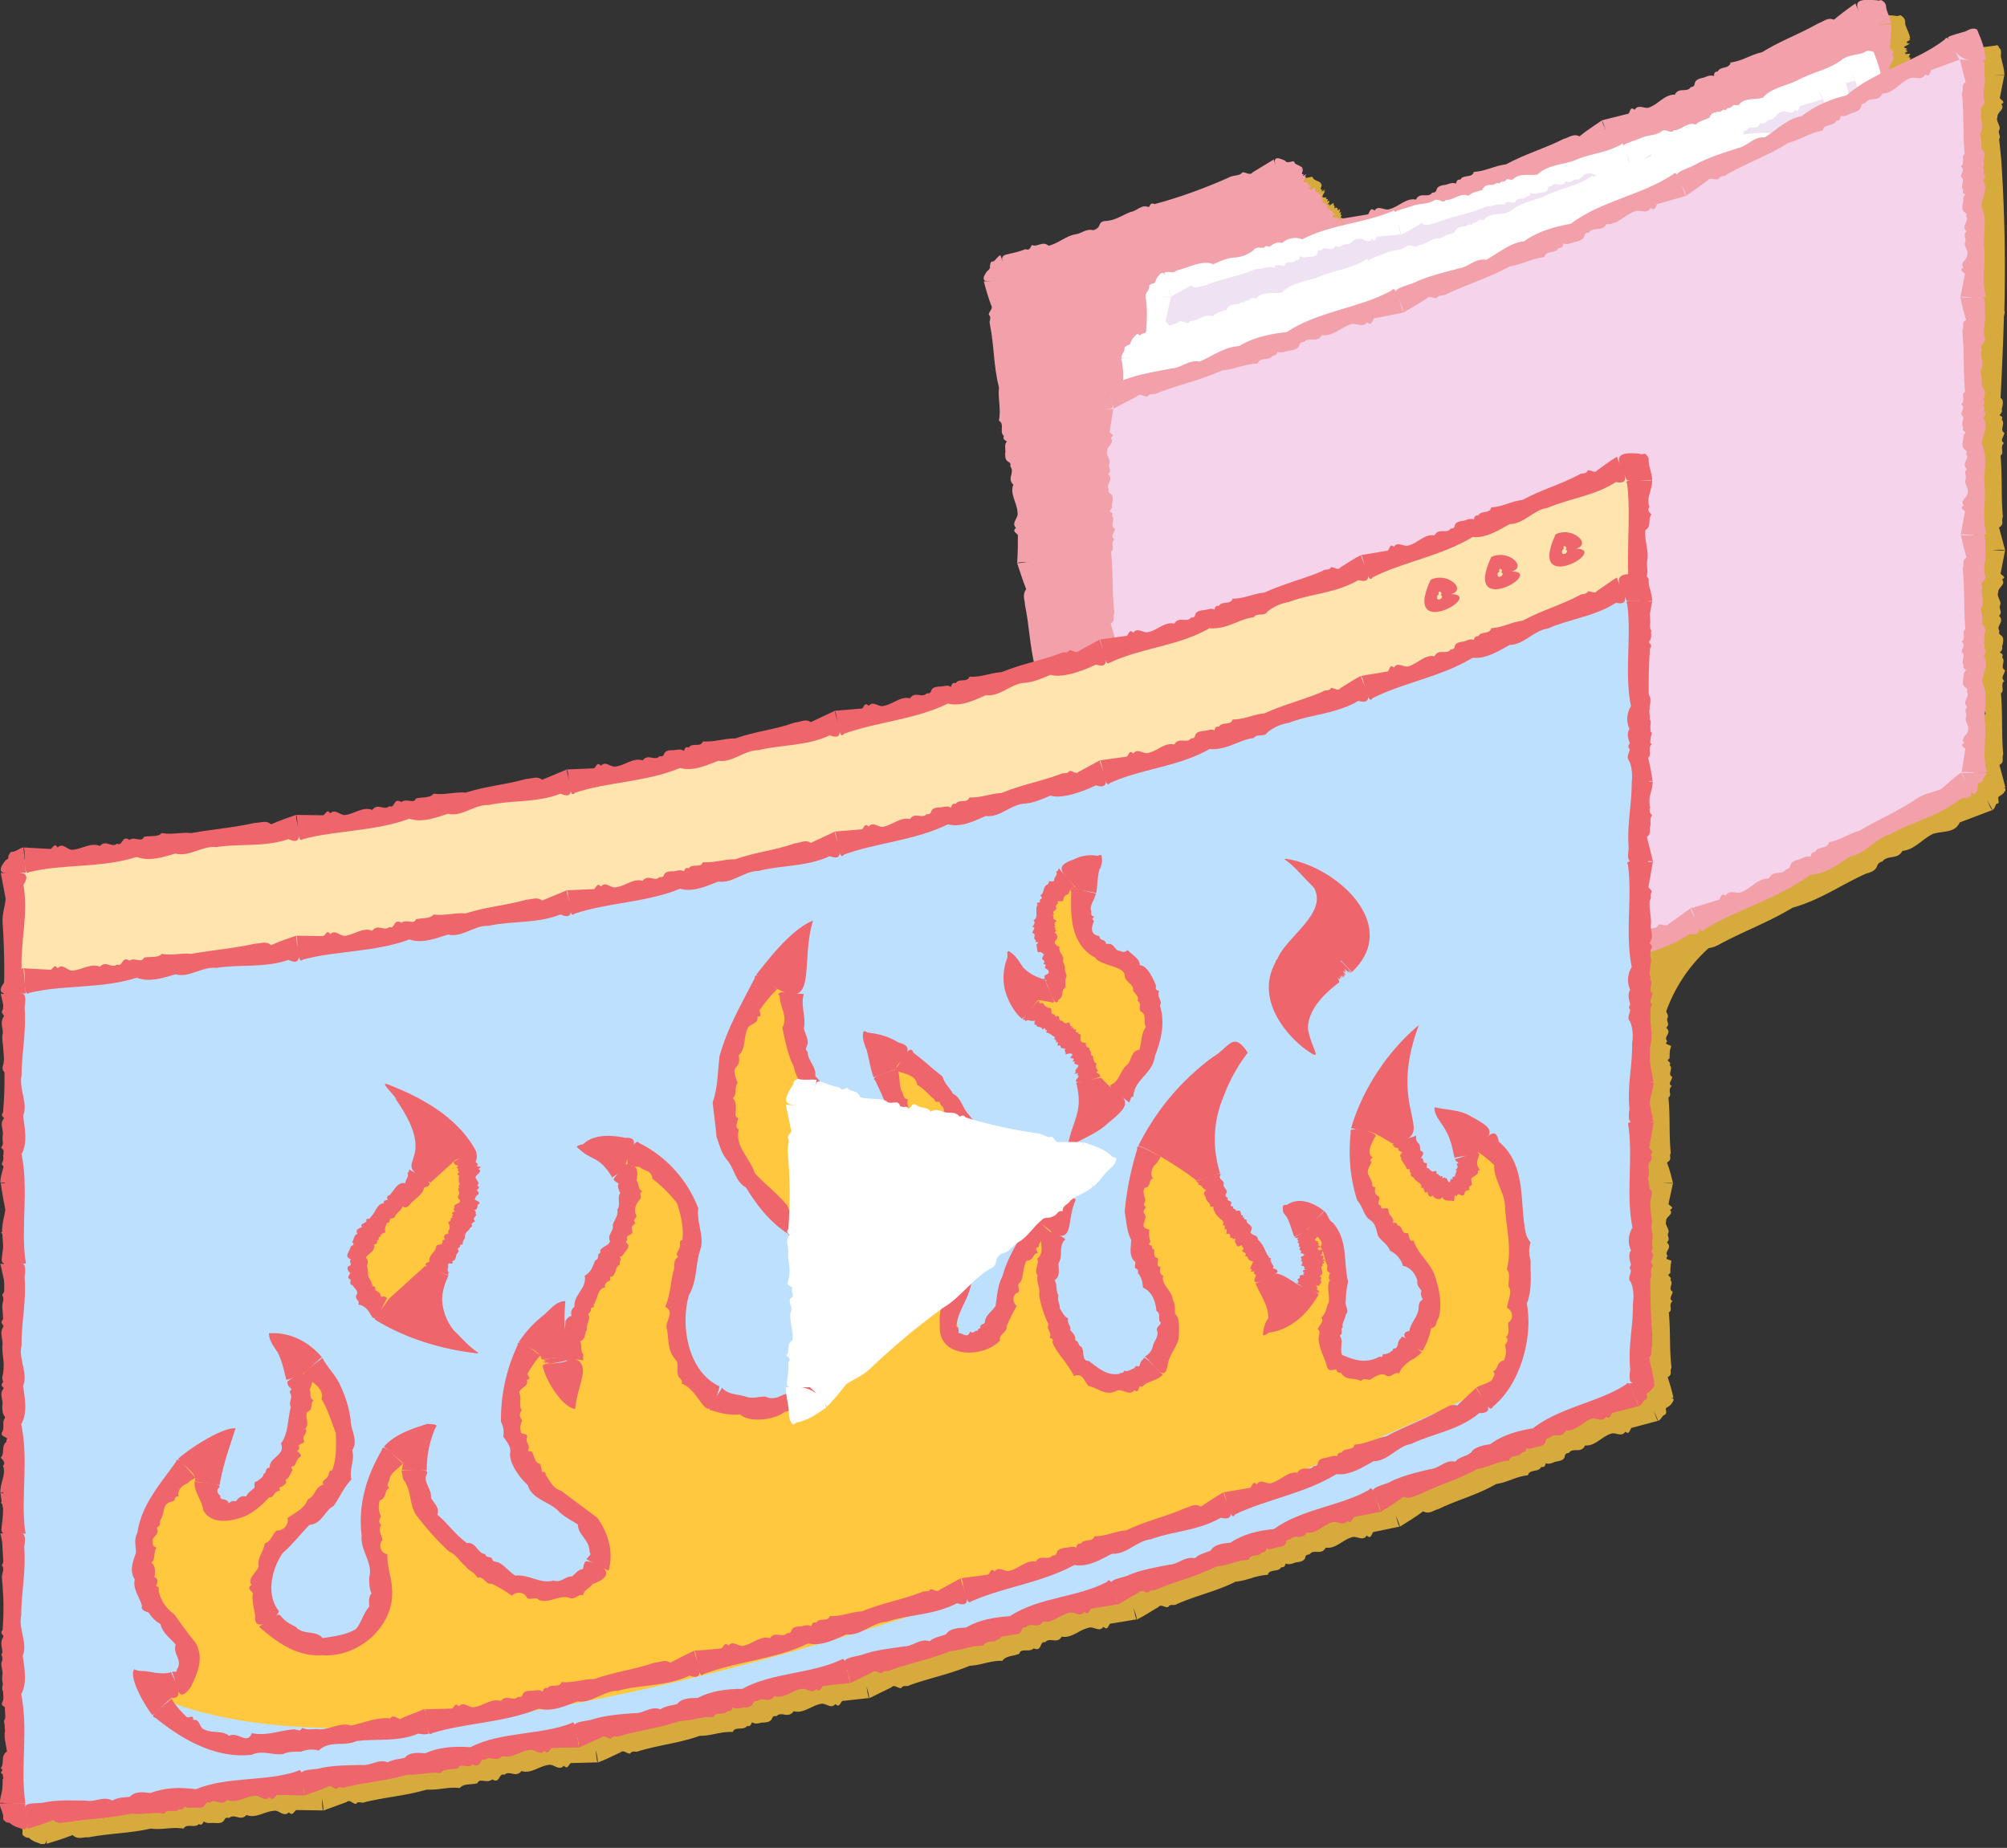 <svg xmlns="http://www.w3.org/2000/svg" width="530" height="488" fill="none"><rect width="100%" height="100%" fill="#333333" stroke="none"/><g clip-path="url(#a)"><g fill="#FFC83F" opacity=".8"><path d="M505.7 21.1ZM528.7 208h.9l-1.6-6c1.5-.8.5-1.7 1-2.8-.5-5.9-.1-10-.6-16.1 1.1-.8-.3-2.3.9-3.3-1.1-.8 0-1.7.2-2.8-1.5-.8.3-2.4-.8-3.4.4-.8 0-.9-.6-1.3.4-.4.8-.8.6-1.5 1.1-4-1.3-2.4-.7-4.2-1-1.4 1.5-2.3-.1-4 1-1 0-1.6.2-2.6.7-1.2-1-2.4-.4-3.6-.2-1.2 2.1-2 1-3.4 1.2-.6.1-.9-.4-1.5l1.2-6.2-1.6-6c1.5-.9.5-1.7 1-2.8-.5-6-.1-10-.6-16.2 1.1-.7-.3-2.2.9-3.3-1.2-.7 0-1.6.1-2.7-1.4-.8.4-2.4-.7-3.5.4-.7 0-.8-.5-1.1v-.2c.4-.4.7-.8.5-1.4.6-2.2.2-2.7-.3-3a1167.7 1167.7 0 0 0 .7-15.6l.2-6 .2-1-.1-.6a434 434 0 0 0-.8-39.4 173.6 173.6 0 0 0-.5-5l-.1-.7c.6-.9-.3-1.4 0-2.4.7-1-1-2.4-.4-3.5-.2-1.3 2.1-2 1-3.4 1.2-.6.1-.9-.4-1.6l1.2-6.1c-.1.2-1.5 0-3 0h3c0-1.7-.6-3.2-.9-4.8-.1-.8.3-1.7-.4-2.3-.2-.3-.4-1-.9-.7-5.4.8-7.8.6-7 3-.6-1-1-1.5-1.1-1 .4 1-.1 1-.2 1.6 0 .7-.5-.5-.8-.5 0 .5.1.6-.3.2 0 .3-.3.1-.5.2v.3c-2.5 0-5.6 1.5-9.2 5l-.3-.2c.2.9-.1 0-.4-.2l.2.9c-.1 0-.3-.1-.4.3-1.2-1-1.4-.7-1.2 0l-.2-.4c-.3-.2-.6-.2 0-.3-.3 0-1.4 0-1-.3-1.1-.4-.2-.3.4-.6-.4-.1-.6 0 0-.3 0-.4-.3-.3-.5-.7.6-.4-.2-.2-.5-.3.9-.4-.4-.3.8-.6-.3 0-.6-.3-.4-.6-.7-.2-.4-.6.2-.7-.8 0-.2-.4.2-.5-1.1 0-.4 0 .1-.5-.3-.2-1 .2-.5-.3.4-.3-.1-.1-.3-.2.7-.4-.5-.1-.6-.2 1 0 .3-.5.8-.7.5-.5-2.2.2-1-.3-1.3-.2 1.4-.4-.2-.7l.6-.3c-.5 0-.8 0-.2-.3-1.4-.3-.7-.5.3-1 .5-.2-.5 0 .5-.3 0-.1-1.8.1-.5-.2-.4-.1-.6-.3-.1-.4.9-.5.7-.6 0-.6l.6-.1c-.1-1.4-1-2.6-1.3-4 .1-1-.3-1.6-1.1-2.1-.4-.2-.8.3-1.2.1-5-.6-5.8.4-5 2.3L495 5a88 88 0 0 0-5.7 4.4c-1.7-.7-2.7.4-4.2 1-5.2 3-9.6 4.3-14.8 7.6-3.2.7-5.1 2.2-8.3 2.7-.3 1.8-2.7.8-3.4 2.4-.9 0-.9.4-1 1.1-1-.4-1.8.2-2.7.5-3.7.7-1.3 2.2-3.4 2.4-1 1.7-3.2 0-4.2 2.1-2.6-.2-4.3 2.4-6.6 3.2-1.3.7-3-1-4 .8-1.1-.9-1.1.2-1.6 1l-7.1 1.8c.2 0 .6 1.1 1 2.4-.4-1-1-1.8-1-2.4L422 40c-1.6-.8-2.6.3-4.2.8-5.3 2.7-9.8 3.8-15.2 6.6-3.2.5-5.2 1.8-8.5 2-.4 1.8-2.7.7-3.5 2.1-.9 0-1 .4-1.2 1-.9-.4-1.7 0-2.6.3-3.8.4-1.6 2.1-3.7 2.2-1.2 1.5-3.1-.4-4.3 1.7-2.6-.4-4.5 2-6.9 2.6-1.3.6-3-1.3-4 .4-1.1-1-1.2.1-1.7.8l-7.3 1.3c.3 0 .6 1.4 1 2.8l-1-2.8c0 .2-.5.5-1 1 .8-.8 1.2-1.3.5-1 .6-.6-.5 0-.9 0 .2-.5-.2-.3-.5-.3-.7.1.4-.7.4-1-.8.3-.2-.1-.5-.6-.2-.2-1-.1-.7-.8-.3 0-1 .7-.6 0 0-.6-.7.1 0-.8-.6.1-.6-.6-1.2-.7-.9-.2.6-1.2-.4-.8 0-.8.5-1-.4-.6.2-.2.2-.6.3-1-.6.2-.6.6-.7 0 .1-.5-.6-.4-1-.1.7-.7-.3-.8 0-1.3.2-.6-1.1.6-1.2.5.5-1-.4.1-.3-.5.6-.6.5-.9-.3-.6.8-1.3-.6 0-.1-1.1-1.8.3-.9-.5-.4-1.6-.9.3 0-.1 0-.4-.2 0-1.5 1-.6 0-1 .2-.2-.8-.3-1.3.1-.3-.2-.2-.7.2l.6-.5c-.4-.6-1.2-.7-1.8-1.1-.4-.1-.3-.8-.8-.7-2.4.6-1 0-3-.6-1.5-.6-1.8 0-1.7 1a5 5 0 0 1-.2-1l-5.7 3.4c-.8 1-1.7 0-2.7 0-.7 1-2 .7-3.2 1.2-6.6 3-13 5.3-20 7.2-1-.3-1 .1-1.5.8-2-.7-3 1-4.8 1.3-2.5 1-4 2.4-7.1 2.5-1.8.4-.4 1.5-2.8 2.4-2-.5-3 .8-4.8 1-2.4.4-4.4 2.4-7 3-1.6-1.3-3 .5-4.3-.2-.5.7-.7 1.7-1.7 1.2-4.4 1.7-6.5.8-6.2 2.9l-.4-1.3c-.8.3-1.1 1-1.8 1.4-.2.3-.7.1-.9.5-.4 1.5.4 1.2-1 2.3-1.3 1.9-1 2.5.2 2.7h-1c3.2 12.5 2.5 25.4 5.3 38.6-.2 7.4 1.8 14.3 2.4 21.7-.3 4 1.7 3.1 1.6 5.5 1.3 2-1 4.1 1 6.3-1 3.3 1.1 6.5 1.4 9.8.5 1.3-.8 2.1-.7 3.4-.4 1.3.9 2-.2 3.2.7.7 1.6 1.4 1 2.5 1.2 2.8-.2 5.8.4 8.9-2 1-3.6 1.8-5.8 3.2-1.4-1-2.4-.1-4 0-5.2 2-9.2 2.4-14.5 4.6-3 0-5 1.2-8 1-.5 1.6-2.6.2-3.4 1.5-.8-.2-.9.3-1.2 1-.7-.6-1.5-.3-2.4-.2-3.6 0-1.5 2-3.5 1.8-1.2 1.4-2.8-.8-4.1 1.2-2.4-.8-4.3 1.3-6.5 1.7-1.3.5-2.6-1.6-3.8 0-1-1.1-1 0-1.6.6l-6.8.4c.3 0 .4 1.2.7 2.5-.4-1-.7-2-.7-2.5a77 77 0 0 0-5.9 3c-1.3-1.1-2.4-.3-3.9-.1-5.3 1.7-9.4 2-14.8 3.8-3 0-5 1-8 .6-.8 1.3-2.9 1-4.2 1.4-.4 1.6-2.3 0-3.6 1-2-1.2-1.3 1.9-2.9 1.3-1.3 1.3-2.8-1-4.2 1-2.3-.9-4.3 1.2-6.5 1.4-1.3.4-2.5-1.7-3.8-.2-.8-1.1-1 0-1.6.6l-6.8.1c.3 0 .4 1.2.5 2.6-.2-1-.5-2-.5-2.6a76 76 0 0 0-6 2.7c-1.3-1.1-2.4-.4-4-.3-5.3 1.5-9.4 1.5-14.8 3.2-3-.2-5 .8-8 .3-1 1.2-3 .7-4.4 1.2-.4 1.5-2.2-.2-3.6.8-2-1.3-1.4 1.8-3 1.1-1.3 1.3-2.7-1-4.1.8-2.3-.9-4.4 1-6.6 1.2-1.4.3-2.5-1.8-3.8-.4-.8-1.1-1 0-1.7.5-2 0-4.3 0-6.7-.2.2.1.3 1.2.3 2.5-.2-1.3-.5-2.3-.3-2.5-2.2.8-3.9 1.4-6.2 2.4-1.2-1.1-2.4-.4-3.9-.4-5.5 1.3-9.5 1.2-15 2.5-3-.3-5 .5-8 0-.7 1.5-2.7-.1-3.6 1-.9-.3-1 .2-1.3.8-.7-.6-1.6-.4-2.5-.4-3.5-.5-1.7 1.6-3.7 1.2-1.3 1.2-2.7-1.2-4.2.6-2.2-1-4.4.8-6.6 1-1.4.2-2.4-2-3.8-.7-.8-1.2-1-.1-1.7.5l-6.7-.5c.2 0 .2 1.5.2 3l-.2-3c-1 0-1.6.7-2.4 1-.3.3-.9 0-1.1.3-.2.3-.6.7-.6 1.1.1.5-.4.7-.7 1-2 2.3-1.3 3 0 3.3H5.2l1.3 6.8c-.2 2.2-1 4-.8 6.4.6 7.8.7 15 .2 22.8-.7.8-.3 1 .2 1.7-1.4 2 0 3.4-.4 5.4 0 2.9.9 5 0 8-.2 2 1.3 1 1.4 3.7-1.2 1.9-.3 3.4-.6 5.3-.5 2.5.7 5.2.5 8-1.8 1.2-.5 3.2-1.7 4.4.5.6 1.4 1.2.6 2.1.9 2.4-.9 4.7-.7 7.2.1-.2 1.3-.1 2.6 0-1 0-2 .2-2.6 0 .3 2.5.8 4.4 1.3 7-.2 2-1 3.9-.8 6.3.5 7.8.6 15 .1 22.8-.6.8-.3 1 .3 1.8-1.4 1.8 0 3.3-.4 5.3 0 2.9.8 5 0 8-.2 2 1.3 1 1.3 3.7-1.2 1.9-.2 3.4-.6 5.3-.4 2.5.8 5.2.6 8-1.9 1.2-.6 3.3-1.7 4.4.5.6 1.4 1.2.5 2.1 1 2.4-.8 4.7-.7 7.3.2-.3 1.3-.2 2.6 0H5.1l1.3 6.9c-.2 2-.9 3.9-.8 6.3.6 7.8.7 15.1.2 22.8-.6.8-.3 1.1.2 1.8-1.4 1.8 0 3.3-.3 5.3 0 2.9.8 5-.1 8-.1 2 1.4 1.1 1.4 3.7-1.2 1.9-.3 3.4-.6 5.3-.5 2.5.8 5.3.5 8-1.8 1.2-.5 3.3-1.7 4.4.5.6 1.4 1.2.6 2.1.9 2.4-.9 4.7-.7 7.3.2-.3 1.6-.2 3 0h-3c0 1 .5 1.7.7 2.6.3.5 0 1.2.2 1.7.5.4.9.8 1.6.7a6 6 0 0 0 2.6 1.4c1.7.9 2.1 0 2.1-1.3v1.5c2.4-.7 4.3-1.3 6.9-2.3 1.3 1.3 2.6.5 4.2.6 5.9-1.1 10.5-1 16.4-2.3 3.3.4 5.5-.5 8.7 0 .8-1.5 2.9 0 4-1.2.8.4 1-.1 1.3-.7.8.6 1.7.4 2.7.4 3.8.4 2-1.8 4-1.3 1.5-1.3 3 1 4.6-.8 2.4 1 4.7-.9 7.2-1.1 1.4-.3 2.6 1.8 4 .4.9 1 1.2 0 1.9-.6l7.3.1 6-2.2c.9-.8 1.5.4 2.5.5.7-1 1.5 0 2.4-.5 5.9-1.4 10.4-1.6 16.3-3.3 3.2.2 5.5-.8 8.7-.4 1-1.3 3.2-.8 4.7-1.3.5-1.5 2.5.2 3.9-1 2.1 1.3 1.6-1.8 3.2-1.2 1.4-1.3 3 .9 4.5-1 2.5.8 4.7-1.3 7.1-1.6 1.4-.4 2.8 1.7 4.1.2 1 1 1.1 0 1.8-.7l7.3-.2c2.1-.8 3.6-1.6 5.8-2.6.9-.8 1.6.3 2.6.3.7-1 1.5-.2 2.4-.7 5.8-1.7 10.3-2 16-4 3.3 0 5.5-1.2 8.7-1 .6-1.6 2.8-.3 3.8-1.6.8.2 1-.3 1.3-1 .8.6 1.7.3 2.6.1 3.8 0 1.8-1.9 3.9-1.7 1.3-1.4 3 .8 4.5-1.3 2.5.7 4.6-1.4 7-1.9 1.4-.5 2.8 1.5 4 0 1 1 1.2-.1 1.8-.8l7.3-.8 5.7-2.8c.8-.9 1.6.3 2.6.2.6-1 1.4-.2 2.3-.8 5.7-2 10.2-2.8 15.8-5.1 3.3-.2 5.4-1.4 8.6-1.3.9-1.4 3.1-1.2 4.5-1.9.4-1.6 2.5-.2 3.8-1.4 2.3 1 1.4-2 3-1.6 1.3-1.5 3.1.6 4.4-1.5 2.6.5 4.6-1.8 7-2.3 1.3-.6 2.9 1.3 4-.3 1 1 1.2 0 1.7-.8l7.3-1.2c2-1 3.4-2 5.5-3.2.7-.9 1.6.2 2.6 0 .5-1 1.4-.2 2.3-.8 5.5-2.4 10-3.2 15.5-5.9 3.2-.3 5.3-1.7 8.5-1.8.4-1.7 2.8-.6 3.5-2 1 0 1-.4 1.2-1 1 .4 1.8 0 2.7-.3 3.8-.4 1.5-2 3.6-2.1 1.2-1.6 3.1.4 4.3-1.8 2.6.4 4.4-2 6.8-2.7 1.3-.6 3 1.2 4-.5 1.1 1 1.2-.1 1.7-.9l7.2-1.5c2-1.3 3.8-2.3 6-4 1.6.9 2.6-.2 4.1-.6 5.4-2.6 10-3.6 15.2-6.6 3.3-.5 5.2-2 8.4-2.3.4-1.7 2.8-.7 3.5-2.2 1 .1 1-.3 1.2-1 .9.4 1.7-.1 2.6-.4 3.8-.5 1.4-2.1 3.5-2.3 1.1-1.6 3.2.3 4.3-2 2.5.3 4.3-2.2 6.6-3 1.3-.7 3 1 4-.6 1.1.8 1.1-.3 1.6-1l7.1-1.9c-.3 0-.7-1.3-1.2-2.7l1.2 2.7c.7-.3.9-1 1.4-1.4.5-.3.7-.3.7-1 0-.3-.2-.6 0-1 .6-.3 1.2-.7 1.6-1.4.6-.8.4-1.1-.3-1.3h.6c-.4-1.9-.8-3.2-1.5-5.4 1.4-.8.4-1.5 1-2.5-.6-5.4-.2-9-.7-14.6 1.2-.7-.3-2 1-3-1.2-.6-.1-1.4 0-2.5-1.4-.7.4-2.2-.6-3 .6-1.2-1.4-1 0-1.9 0-1.2 0-2 .3-3.2-.4-.4-2-.3-1-1.3-1.1-1.3 1.4-2-.2-3.6 1-1 0-1.5.3-2.4.6-1-1-2.2-.5-3.2-.2-1.2 2.1-1.8 1-3 1.2-.6.2-.9-.4-1.5l1.2-5.6c0 .2-1.4.1-2.9 0h2.9c-.5-1.9-.8-3.3-1.6-5.4 1.5-.8.5-1.6 1-2.5-.5-5.5-.1-9-.6-14.7 1.1-.6-.4-2 .9-3-1.2-.6 0-1.4.1-2.4-1.4-.7.4-2.2-.7-3.1.7-1.1-1.3-.9 0-1.8 0-1.2 0-2.1.4-3.2-.4-.5-2-.4-1-1.3-1.2-1.3 1.4-2.1-.3-3.6 1.1-1 0-1.5.3-2.5.4-.5 0-1.1-.3-1.8a41 41 0 0 1 11.2-16.7 9 9 0 0 0 3.2-1.2c6.6-3.5 12.5-5.6 19-9.5 7.2-2 12.7-6 19.4-9 4-1 2-2.6 4.3-3.2 1.4-1.8 4-.4 5.3-2.8 3.2-.3 5.3-3.2 8.1-4.5 2.6-.8 5.8-.2 7-3l8.7-3.3c-.4 0-.9-1.4-1.5-2.7l1.5 2.7c.6-.4.6-1 1-1.6.2-.1.4 0 .6-.3l-.1-1.2c-.3-.5 1.4-.9 1.6-1.7.7-.7.3-1-.5-1.2h-.1Zm-4.8-23.6c0 1.4-.2 2.7.5 4-1.5 1.9.1 3.9-.5 5.9.4.5.1 1-.2 1.4l.1-11.4h.1Zm5.6-39.1c-.1.2-1.8 0-3.4 0 .9-.1 2-.2 3.4 0Zm-.1-62.8h-.2.2ZM523 19.7h.3-.2Zm-17.3 1.4c-.6.2-1.3.2-1.9.3l1.9-.3ZM280 178l-3 .3.6 2.4c-.4-1-.7-1.8-.7-2.3.2-.4 1.6-.4 3-.4Zm-195 297c.2.8.4 1.9.4 3.2-.3-.1-.3-1.7-.4-3.2Zm72.3-12.8c.3.9.5 2 .6 3.3-.3-.1-.4-1.7-.6-3.3Zm71.5-16.8c.3.8.6 1.8.8 3.2-.3-.1-.5-1.7-.8-3.2Zm70.5-20.8c.3.8.7 1.8 1 3.2-.3 0-.6-1.6-1-3.2Zm69.3-24.4c.3.8.8 1.8 1.1 3-.3 0-.7-1.5-1.1-3Z"/></g><path fill="#F2A0AA" d="m265.3 97.2 26.3 203.4A1131.5 1131.5 0 0 0 519.4 206L495.6 2c-52.7 24.4-73.7 36.4-142.8 59.7l-13-17.3-77 27 2.5 25.8Z"/><path fill="#F2A0AA" d="M369.5 271.3c-8.4 4.8-19.3 5.5-27.6 11-4.7.6-9 1.6-12.6 3.8-3.7.2-6.8 2.7-10.4 4.2-2.8-.6-4.7 1.7-7.4 1.8-3.7.8-8.3 1.4-12.3 3-7.1 1.9-4.1 1.2-2.9 7.6 2.2-1 3.9-2 6.2-3.2.8-1 1.7.2 2.8 0 .6-1 1.6-.3 2.5-.9 6-2.4 11.1-3.3 17.1-6 3.5-.4 5.9-1.8 9.4-2 .6-1.7 3-.5 3.9-2 1 .1 1-.3 1.4-1 1 .4 1.8-.1 2.8-.3 3.8-.4 2-2.1 4-2.3 1.4-1.5 3.5.4 4.8-1.8 2.8.4 4.9-2 7.4-2.8 1.5-.7 3.3 1 4.5-.6 1 .9 1.2-.2 1.8-1l7.8-1.7c-.7-.1-1.7-7.8-3.2-5.8Z"/><path fill="#F2A0AA" d="M443.4 240.6c-8 5.3-18.8 6.8-26.8 13-4.6.8-8.7 2.1-12.2 4.6-3.7.4-6.6 3.1-10 5-3-.5-4.7 2-7.3 2.3-3.6 1-8.2 2-12 4-7 2.2-4.1 1.3-2.4 7.6l5.9-3.6c.8-1 1.8 0 2.8-.2.6-1 1.6-.4 2.5-1 5.8-2.9 10.8-4.3 16.6-7.3 3.4-.6 5.7-2.2 9.1-2.6.5-1.8 3-.8 3.8-2.4 1 0 1-.4 1.3-1.1 1 .4 1.9-.2 2.9-.5 3.7-.6 1.7-2.2 3.8-2.5 1.2-1.7 3.4 0 4.6-2.2 2.9.2 4.7-2.4 7.2-3.4 1.4-.7 3.3 1 4.4-.9 1.1.8 1.2-.3 1.7-1l7.7-2.3c-.7 0-2.2-7.7-3.6-5.6Z"/><path fill="#F2A0AA" d="M515 204.7c-7.6 6-18.3 8.2-25.8 14.8a30.5 30.5 0 0 0-11.9 5.5c-3.6.7-6.4 3.6-9.6 5.7-3-.3-4.5 2.3-7.1 2.8-3.6 1.2-8 2.6-11.8 4.8-6.8 2.8-4 1.6-1.8 7.8 2-1.3 3.6-2.5 5.6-4 .8-1 1.8-.1 2.8-.4.6-1.1 1.6-.5 2.4-1.3 5.7-3.2 10.6-4.8 16.1-8.4 3.4-.8 5.5-2.5 9-3.2.3-1.8 2.9-1 3.6-2.6 1.4 0 .6-1.7 2.2-1.1 1.5-.8 2.8-1.3 4.3-1.8.2-.8-.3-2 1.1-1.8 1.2-1.7 3.5-.1 4.5-2.5 2.8 0 4.5-2.7 7-3.8 1.3-.9 3.3.7 4.3-1.2 1.2.7 1.1-.4 1.6-1.2l7.5-2.8c-.7 0-2.8-7.5-4-5.3Z"/><path fill="#F2A0AA" d="M508.4 139.2c2.4 7.4.5 16.9 3.9 24.3 0 2.3-1.1 4.4-.1 6.6.5 1.3-.2 3 .9 4.2-.2 1.4-.6 3.9.9 5 .2 1.4.1 2.8 1 4-1.3 2.2.6 4.1.1 6.3 1 1-.7 1.8-.4 3 1 2.3.2 4.5.8 6.8.9 7.2.3 4.1 7 4a72 72 0 0 0-2.3-6c1.3-1.2.3-2 .7-3.2-1.3-6-1.4-10.6-2.6-16.8 1-1-.6-2.3.5-3.6-1.2-.6-.2-1.7-.2-2.9-1.6-.7 0-2.5-1.1-3.5.3-.8-.2-.9-.8-1.3.4-.4.7-1 .5-1.6.6-4.3-1.7-2.4-1.3-4.3-1.2-1.4 1.2-2.7-.6-4.2 1-2.1-.8-4.2-1-6.4-.2-1.4 2-2.4.6-3.7 1.2-.8.1-1-.5-1.7l.4-6.6c-.2.6-7.9 0-6.4 1.6Z"/><path fill="#F2A0AA" d="M500.7 73.4c2.4 7.4.5 17 3.9 24.3 0 2.4-1.1 4.5 0 6.6.4 1.3-.3 3 .8 4.2-.2 1.5-.6 4 1 5 .2 1.5 0 2.8.9 4-1.3 2.3.6 4.2.2 6.4 1 1-.7 1.8-.5 3 1 2.2.2 4.4.8 6.8.9 7.1.3 4 7 4a72 72 0 0 0-2.3-6.1c1.4-1.2.3-2 .7-3.1-1.3-6.1-1.4-10.6-2.6-16.9 1-.9-.6-2.3.5-3.6-1.2-.6-.2-1.7-.2-2.8-1.5-.7.1-2.6-1.1-3.5.3-.9-.2-1-.7-1.3.3-.5.6-1 .4-1.7.6-4.2-1.6-2.4-1.2-4.3-1.3-1.3 1.1-2.6-.7-4.1 1-2.2-.8-4.3-1-6.5-.2-1.3 2-2.3.6-3.7 1.2-.7.2-1-.4-1.6l.4-6.6c-.2.6-8 0-6.5 1.5Z"/><path fill="#F2A0AA" d="M493 7.7c2.4 7.4.5 16.9 3.9 24.3 0 2.3-1.1 4.5 0 6.6.5 1.3-.2 3 .8 4.2-.2 1.5-.6 4 1 5 .2 1.4 0 2.8.9 4-1.3 2.3.6 4.2.2 6.4 1 1-.7 1.7-.5 3 1 2.2.2 4.4.8 6.8 1 7 .3 4 7 3.9a72 72 0 0 0-2.2-6c1.3-1.2.2-2 .6-3.2-1.2-6-1.4-10.6-2.6-16.8 1-1-.6-2.3.5-3.6-1.2-.6-.2-1.7-.2-2.9-1.5-.6.1-2.5-1-3.5.2-.8-.3-.9-.8-1.2.3-.5.6-1 .4-1.7.6-4.3-1.6-2.4-1.2-4.3-1.2-1.3 1.1-2.6-.7-4.1 1-2.2-.8-4.3-.9-6.5-.3-1.3 2-2.4.6-3.7 1.1-.8 0-1-.5-1.6l.4-6.6c-.2.6-8-.1-6.5 1.5Z"/><path fill="#F2A0AA" d="M426.3 37.5c8.2-4.8 18.1-7 26.3-12.8 3.7.1 6.9-2.4 9.6-4.1 3.8-.3 6.1-4.3 9.8-5.1 5.8-3 12.2-3.8 18-8 5.2.9.4-4.6 0-6.6a88 88 0 0 0-5.7 4.3c-1.7-.7-2.7.5-4.2 1-5.3 3-9.6 4.4-14.8 7.6-3.2.7-5.1 2.3-8.3 2.7-.3 1.8-2.7.9-3.4 2.4-.9 0-.9.5-1 1.2-1-.4-1.8.1-2.7.4-3.7.7-1.4 2.3-3.4 2.5-1 1.6-3.2-.1-4.2 2-2.6-.1-4.3 2.4-6.6 3.3-1.3.7-3-1-4 .7-1.2-.9-1.1.2-1.6 1l-7.2 1.8c.7.1 2.2 7.7 3.4 5.7Z"/><path fill="#F2A0AA" d="M357 63.7c8.5-4.1 18.5-5.5 27.1-10.6 3.8.5 7.1-1.8 10-3.3 3.8.1 6.4-3.8 10.2-4.3 6-2.6 12.4-3 18.4-7 5.3 1 .7-4.6.3-6.7-2 1.4-3.8 2.5-5.9 4.2-1.6-.8-2.7.3-4.2.7-5.4 2.7-9.8 3.8-15.2 6.7-3.2.4-5.3 1.8-8.5 2-.4 1.7-2.8.6-3.5 2-1 0-1 .4-1.2 1.1-.9-.4-1.7 0-2.7.3-3.7.4-1.5 2-3.6 2.1-1.2 1.6-3.1-.4-4.3 1.8-2.6-.5-4.5 1.9-6.9 2.5-1.3.6-3-1.2-4 .4-1.1-.9-1.2.2-1.7 1l-7.3 1.2c.7 0 1.5 7.8 3 5.9ZM338.9 48.5c.2.7 1.5-.5.6.6.6-.2.3.6.8.4 0 .2-.3.4-.2.7.4-.3.8.4.8 1 .6-.2.5 0 .4.5.4 0 .2.1.1.4.3 0 1.3.2.9 1 1.8-.5 1 0 .8 1.3.7-.2 0 .5 1 .2-.3.4-.4.7.3.4-.3.5-.1.4.3.3-.7.8.3 0 0 .6 0 .9.3.3 1 .2-.1.6.9-.1.4.6.7 0 .5 0 .3.6.1.5.4.2.8.3-.4.4 0 .6.4.6-1.3 1.3.2 1 0 1.8 0 1 1.4.6 1 1.3-1 1.6 7-4.4 4.8-3.6.6-.6-.5 0-.8 0 .2-.4-.2-.3-.5-.3-.7.1.3-.6.3-1-.8.3-.1-.1-.4-.5-.3-.3-1-.2-.8-.9-.2 0-1 .8-.6 0 .2-.7-.8.3.1-.8-.6.1-.6-.6-1.2-.7-1-.2.6-1.2-.5-.8 0-.7.6-1-.4-.6.3-.2.3-.6.4-.9-.6.2-.6.5-.8-.2.1-.4-.5-.3-1 0 .7-.6-.2-.8.1-1.3.1-.6-1.2.6-1.3.5.5-.9-.4.1-.3-.5.7-.6.5-.8-.3-.6.8-1.2-.6 0 0-1-1.8.3-1-.5-.5-1.6-.8.3 0-.2 0-.5-.1 0-1.4 1-.6 0-1 .2-.1-.8-.3-1.3.6-1.1-6 4-5.2 3.8Z"/><path fill="#F2A0AA" d="M267.3 73.3c8.8-4.3 19-5.8 28-10.8 3.9.4 7.4-1.8 10.4-3.3 4 .1 6.8-3.7 10.7-4.2 6.2-2.4 12.9-2.6 19.2-6.2 5.3 1.3 1.1-4.5.8-6.7l-5.6 3.4c-.8 1-1.7-.1-2.7 0-.7 1-2.1.7-3.2 1.2-6.7 3-13 5.3-20 7.2-1-.4-1 0-1.5.8-2.1-.8-3 1-4.9 1.3-2.5 1-4 2.3-7 2.4-1.8.5-.4 1.6-2.8 2.4-2-.5-3 .9-4.8 1.1-2.4.4-4.4 2.4-7 3-1.6-1.4-3 .5-4.4-.2-.4.6-.6 1.6-1.7 1.1-6.3 2.5-7.8-.4-4.4 8l.8-.5Z"/><path fill="#F2A0AA" d="M275 147c-2.6-8.5-1-18.7-4.6-27.3.5-4.4.3-8.5-1.1-12.2.1-1.8.5-4.3-1-5.7-.4-1.6-.3-3.1-1.1-4.6 1.2-2.4-.7-4.7-.2-7.1.1-3.5.4-7.8-.4-11.8-.3-7.1-.7-3.9-6.8-4 .6 2.3 1.1 4 1.9 6.2.7 1-.5 1.6-.6 2.6.9.8 0 1.5.3 2.5 1.2 6 .9 10.7 2.4 16.7-.3 3.3.6 5.6 0 8.8 1.6.9 0 3 1.3 4-.3.9.1 1 .8 1.5-.7.7-.4 1.7-.4 2.6-.4 3.8 1.7 2 1.3 4 1.3 1.6-1 3.1.8 4.8-1 2.4 1 4.8 1.1 7.3.4 1.5-1.8 2.7-.4 4.1-1.1.9 0 1.2.5 1.9 0 2.3 0 4.8-.2 7.4.3-.6 8 .2 6.4-1.6Z"/><path fill="#F2A0AA" d="M284.6 221.3c-2.4-9.3-1.6-19.5-4.7-29.1 1.2-3.6-.2-7.4-1-10.5 1-3.8-2.2-7.3-1.9-11.1-1-6.5.2-12.9-2-19.7 2.4-4.8-4.3-2-6.4-2.2.8 2.4 1.4 4.4 2.4 6.9-1.1 1.4-.4 2.7-.3 4.3 1.2 6 1.2 10.6 2.7 16.6-.3 3.3.6 5.7 0 8.9 1.6.8 0 2.9 1.3 4-.3.8.1 1 .8 1.4-.7.8-.4 1.7-.4 2.6-.4 3.8 1.7 2 1.3 4.1 1.3 1.6-1 3 .8 4.7-1 2.5 1 4.9 1.1 7.3.4 1.5-1.8 2.7-.4 4.2-1.1.8 0 1.1.5 1.8 0 2.3 0 4.8-.2 7.5.3-.7 8 0 6.4-1.7Z"/><path fill="#F2A0AA" d="M294.2 295.5c-2.3-9.3-1.6-19.5-4.7-29.1 1.2-3.6-.2-7.4-1-10.5 1-3.8-2.2-7.3-1.9-11.1-1-6.5.2-12.9-2-19.7 2.4-4.8-4.3-2-6.4-2.2l2.1 6.2c.8.9-.4 1.5-.5 2.5 1 .8 0 1.5.5 2.5 1.2 6 1.2 10.7 2.7 16.6-.3 3.3.6 5.7 0 8.9 1.6.8 0 2.9 1.3 4-.3.8.1 1 .8 1.4-.7.8-.4 1.7-.4 2.6-.4 3.8 1.7 2 1.4 4.1 1.2 1.5-1.1 3 .7 4.7-1 2.5 1 4.8 1.1 7.3.4 1.5-1.8 2.7-.4 4.2-1.1.8 0 1 .5 1.8 0 2.3 0 4.8-.2 7.5.3-.7 8 0 6.4-1.8ZM519 210c.7-.4.8-1.1 1.3-1.6.3-.3.8-.3.6-.8v-1.1c.4-.6 1.1-1 1.4-1.8 1.9-2.8-5.8-.1-6.4-.5l3.1 5.8ZM499.4 6.1c-.2-1.4-1-2.6-1.3-4 0-1-.4-1.6-1.2-2-.4-.2-.7.2-1.1 0-8-.9-5.3 2-3 6.8l6.6-.8ZM356.1 64c-.7.3-1.4 0-2.2 0-.3 0-.7.4-1 0l-.8-1c-.7 0-1.6.1-2.3-.3-3.5-.9 4-4 4.2-5l2.1 6.4ZM344 44.4c-.5-.6-1.2-.7-1.8-1.1-.4-.1-.3-.8-.8-.7-2.5.6-1 0-3.1-.6-4-1.5.5 5.3.3 6.4l5.4-4ZM264.2 67.4c-.8.3-1 1-1.7 1.5-.2.3-.8 0-.9.5-.5 1.4.4 1.1-1 2.3-3.3 4.6 4 1.7 5.8 2l-2.2-6.3Z"/><path fill="#F2A0AA" d="M287.8 297.2c.2.9.6 1.6 1 2.4.3.6.3 1.4.5 2 .5.5 1 .8 1.8.6.5.2.8.6 1.4.6 6.1 1.6 2.4-3.8 2-6.5l-6.7.9Z"/><path fill="#EFE3F3" d="M306 75.8C376 56.4 438.4 42.4 493.4 16l-6.8 193.8c-55 26.5-118 51.5-188 71l7.2-205Z"/><path fill="#fff" d="M494.4 83c-.9-7.9 1.4-16.2-.1-24.5 1.3-1.6 1.3-3.6.6-5.4.8-1 .4-2.4 0-3.4.5-.5.7-.7.2-1.3.2-1 1-2 .2-2.7a8.6 8.6 0 0 1-.4-5.3c.5-2 .2-4 0-6 2-2.1 1-6.6 1.3-9.7-.6-1 .6-2 .4-3l-6.6-.3 1.3 6c-1.5.8-.5 1.7-1.1 2.7.3 6-.3 10 0 16-1.1.7.3 2.2-1 3.3 1.1.7 0 1.6-.2 2.7 1.4.8-.5 2.3.6 3.4-.5.7 0 .8.5 1.3-.4.4-.8.8-.6 1.5-1.3 4 1.3 2.4.5 4.1 1 1.5-1.5 2.3 0 4-1 1 0 1.6-.3 2.6-.7 1.1 1 2.5.3 3.5.1 1.3-2.2 2-1 3.4-1.4.5-.3.8.1 1.5l-1.3 6.1c.2-.5 7.8 1.3 6.6-.5Z"/><path fill="#fff" d="M492.2 145.1c-.9-7.9 1.5-16.2-.1-24.5 1.3-1.6 1.3-3.6.6-5.4.8-1 .4-2.4 0-3.4.5-.5.7-.7.2-1.3.2-1 1-2 .2-2.7a8.6 8.6 0 0 1-.4-5.3c.5-2 .2-4 0-6 2-2 1.1-6.6 1.3-9.7-.6-1 .6-2 .4-3l-6.6-.3 1.3 6c-1.4.8-.5 1.7-1.1 2.7.3 6-.2 10 0 16-1.1.7.3 2.3-1 3.3 1.2.7 0 1.6-.2 2.7 1.4.8-.5 2.3.6 3.4-.5.7 0 .9.5 1.3-.4.4-.8.8-.6 1.5-1.3 4 1.3 2.4.5 4.1 1 1.5-1.5 2.3 0 4-1 1 0 1.6-.3 2.6-.7 1.1 1 2.5.3 3.5.1 1.3-2.2 2-1 3.4-1.3.5-.3.8.2 1.6l-1.4 6c.3-.5 7.8 1.3 6.6-.5Z"/><path fill="#fff" d="M490 207.2c-.9-7.9 1.5-16.1 0-24.5 1.3-1.5 1.3-3.6.5-5.4.9-1 .4-2.3 0-3.3.5-.6.7-.8.2-1.4.2-1 1-2 .3-2.7a8.6 8.6 0 0 1-.5-5.2c.5-2 .2-4 0-6 2-2.2 1.1-6.7 1.3-9.8-.6-1 .6-2 .5-3l-6.7-.3 1.3 6c-1.4.8-.5 1.7-1 2.7.3 6-.3 10 0 16-1.2.7.2 2.3-1 3.3 1 .7 0 1.6-.3 2.7 1.5.8-.4 2.4.6 3.4-.4.8 0 .9.6 1.3-.4.4-.8.8-.7 1.5-1.2 4 1.3 2.4.6 4.2 1 1.4-1.6 2.2 0 4-1.1 1 0 1.5-.4 2.6-.7 1 1 2.4.4 3.4 0 1.3-2.3 2-1.1 3.4-1.3.6-.3.9.2 1.6-.4 1.8-.8 3.9-1.4 6 .3-.5 7.8 1.3 6.6-.4ZM427.6 239.8c7.1-4.2 16-5.8 23.1-11 2.1.5 4-.4 5.4-1.8 1.3.3 2.4-.8 3.2-1.5.7.1 1 .2 1.3-.5 1-.3 2.2 0 2.7-1 1-1.5 3.1-2.5 4.7-3 2-.4 3.8-1.6 5.5-2.7 3.3.7 6.6-2.2 9.7-3.5.5-.9 1.6-.5 2.4-.8 2 .4-2.4-5.9-2.2-6.3a66 66 0 0 0-4.8 4c-1.6-.7-2.4.3-3.7.8-4.7 2.7-8.3 3.7-13 6.6-3 .5-4.7 1.9-7.4 2-.2 1.8-2.4.8-3 2.2-.8 0-.8.4-1 1-.7-.4-1.4 0-2.3.3-3.5.6-1 2.1-3 2.2-.9 1.6-2.8-.4-3.7 1.8-2.2-.4-3.9 2-5.8 2.7-1.2.6-2.7-1.2-3.6.4-1-.8-1 .2-1.4 1l-6.3 1.3c.6 0 2 7.7 3.2 5.8Z"/><path fill="#fff" d="M366.8 262.9c7.4-3.8 16.3-4.9 23.7-9.6 2.1.6 4-.3 5.5-1.6 1.3.4 2.4-.6 3.3-1.3.6.2 1 .2 1.4-.5 1-.2 2.2.2 2.6-.9a9.4 9.4 0 0 1 4.9-2.5c2.1-.3 4-1.5 5.7-2.5 3.1.9 6.8-1.8 9.9-2.9.5-.9 1.6-.4 2.4-.7 2 .5-2-6-1.8-6.4a82.4 82.4 0 0 0-5.1 3.8c-1.5-.9-2.4 0-3.8.4-4.8 2.5-8.5 3.3-13.3 6-3 .3-4.6 1.6-7.5 1.6-.5 1.4-2.6 1.3-3.8 2 0 1.6-2.1.2-3.2 1.5-2.2-.9-1 2-2.6 1.6-1 1.5-2.7-.5-3.8 1.6-2.2-.6-4 1.8-6 2.3-1.1.6-2.6-1.3-3.6.3-1-1-.9 0-1.4.8l-6.4 1c.6 0 1.6 7.7 2.9 6Z"/><path fill="#fff" d="M304.8 282.4c7.6-3.4 16.5-3.9 24.2-8.2 2 .7 4 0 5.6-1.3 1.2.5 2.4-.4 3.3-1.1.7.2 1 .3 1.4-.4 1-.1 2.2.3 2.8-.7 1.1-1.3 3.3-2 5-2.3a16 16 0 0 0 5.8-2.1c3 1 6.8-1.4 10-2.4.6-.8 1.6-.3 2.4-.5 2 .6-1.7-6.2-1.4-6.5-1.9 1.1-3.3 2-5.3 3.4-1.4-.9-2.3 0-3.8.3-4.9 2.2-8.6 2.8-13.6 5.1-3 .2-4.7 1.4-7.6 1.3-.6 1.3-2.7 1.1-3.9 1.7-.2 1.6-2.1.1-3.3 1.4-2.1-1-1 2-2.6 1.4-1.1 1.4-2.8-.7-4 1.3-2-.6-4 1.6-6 2-1.2.5-2.6-1.4-3.6 0-1-1-1 .1-1.5.8-2 .2-4.2.5-6.5.6.6.1 1.2 7.9 2.6 6.2Z"/><path fill="#fff" d="M298 210.9c1.2 7.6-2 16.8.2 24.5-.4 2.3-1.8 4.2-1 6.5.2 1.4-.7 3 .1 4.3-.4 1.4-1.1 3.8.2 5 0 1.5-.3 2.8.3 4.2-1.5 2 0 4.1-.7 6.2.8 1.1-1 1.6-1 3 .8 2.3-.4 4.3-.2 6.7-.2 7.2-.3 4.1 6.4 5l-1.4-6.4c1.5-.9.5-1.8 1.2-2.9-.4-6.2.2-10.7 0-17 1-.8-.3-2.4 1-3.5-1.2-.7 0-1.7.2-2.8-1.4-1 .5-2.5-.6-3.6.4-.8 0-1-.5-1.4.4-.4.8-.9.6-1.6 1.3-4.1-1.2-2.6-.5-4.4-1-1.5 1.5-2.4 0-4.2 1.3-2-.2-4.3 0-6.5 0-1.4 2.2-2 1.1-3.6 1.3-.6.3-1-.2-1.6.4-2 .8-4.2 1.4-6.5-.3.5-7.9-1.3-6.6.5Z"/><path fill="#fff" d="M300.3 145c1.2 7.5-2 16.7.2 24.4-.4 2.4-1.8 4.3-1 6.5.3 1.4-.7 3 .2 4.3-.5 1.4-1.2 3.8.1 5 0 1.5-.3 2.9.3 4.2-1.5 2 0 4.2-.7 6.3.8 1-1 1.6-1 2.9.8 2.3-.4 4.4-.2 6.8-.2 7.2-.2 4 6.4 4.9-.4-2.2-.7-4-1.4-6.3 1.5-1 .6-1.9 1.2-3-.4-6.2.2-10.6 0-17 1-.7-.3-2.3 1-3.4-1.2-.8 0-1.7.2-2.9-1.4-.9.5-2.5-.6-3.6.5-.8 0-1-.5-1.4.4-.4.8-.8.6-1.5 1.3-4.2-1.2-2.6-.5-4.5-1-1.5 1.5-2.4 0-4.2 1.3-2-.2-4.3 0-6.5 0-1.3 2.3-2 1.1-3.5 1.3-.6.3-1-.2-1.7.4-2 .8-4.2 1.4-6.5-.3.6-7.9-1.2-6.6.6Z"/><path fill="#fff" d="M302.6 79c1.2 7.6-2 16.7.2 24.5-.4 2.3-1.8 4.2-1 6.5.3 1.3-.7 2.9.2 4.3-.5 1.4-1.2 3.7.1 5 0 1.5-.3 2.8.3 4.2-1.5 2 0 4.1-.7 6.2.8 1-1 1.6-1 3 .8 2.2-.4 4.3-.1 6.7-.2 7.2-.3 4 6.3 5-.4-2.3-.7-4-1.3-6.4 1.4-.9.5-1.8 1-3-.3-6.1.3-10.6 0-17 1.2-.7-.2-2.3 1-3.4-1-.8.1-1.7.3-2.8-1.4-1 .5-2.5-.6-3.7.5-.7 0-.9-.5-1.3.4-.5.8-1 .6-1.6 1.3-4.1-1.2-2.6-.5-4.4-1-1.5 1.5-2.5 0-4.2 1.3-2-.2-4.4 0-6.5 0-1.4 2.3-2 1.1-3.6 1.3-.6.3-1-.2-1.7l1.4-6.4c-.3.5-7.8-1.3-6.6.5Z"/><path fill="#fff" d="M367.6 55.8c-7.4 3.2-16 3.4-23.7 7.4-2-.8-4-.2-5.4 1-1.2-.5-2.4.3-3.3 1-.6-.3-1-.4-1.4.2-1 .1-2.1-.3-2.7.6a8.8 8.8 0 0 1-5 2c-2 .1-4 1-5.7 1.8-2.8-1.3-6.8 1-9.9 1.7-.5.8-1.6.1-2.4.4-1.9-.8 1.4 6.2 1 6.5l5.4-3c1.3 1 2.3.1 3.7 0 5-2 8.6-2.3 13.5-4.4 1.8.1 3-.8 4.8-.3.4-1.3 1.5-.4 2.7-.5.4-1.7 2.4-.3 3.1-1.6.9.2.8-.3 1-1 .8.6 1.6.3 2.4.2 3.5 0 1.3-2 3.2-1.7 1.1-1.4 2.7.8 3.8-1.2 1.4.8 1.6-.5 2.7-.4 1.3.3 2-1.7 3.3-1.4 1.2-.5 2.5 1.6 3.6 0 .9 1 .9 0 1.4-.6l6.3-.6c-.6 0-1-7.8-2.4-6Z"/><path fill="#fff" d="M428 38.2c-4 2.3-8.2 2.3-12.5 4.3-3.2 1-7.1 1.2-9.5 3.6-2.2.3-4.4-.4-6.2 1-.6.8-1.3 0-2 .3-.5 1-1.4.1-1.8 1.1-1-.6-1.2.5-2.1.3-1.2.1-1.9.1-2.5 1.4-1.3.4-2.6.5-3.6 1.5-2.3-.9-3.8 1.2-6 1.1-.7 1.1-1.7-.4-2.9 0-1.9 1.3-4.1.8-6.2 1.7-6.7 2-3.9.5-2.7 7.5a65 65 0 0 0 5.4-3.1c1.3 1 2.3.2 3.7 0 5-2 8.6-2.3 13.5-4.4 1.8 0 3-.9 4.8-.4.3-1.3 1.5-.5 2.7-.6.3-1.7 2.4-.4 3-1.7 1 .2.9-.3 1.1-.9.8.5 1.5.2 2.3 0 3.6 0 1.3-1.9 3.2-1.7 1-1.5 2.7.7 3.8-1.4 1.4.8 1.6-.4 2.7-.4 1.3.3 2-1.8 3.2-1.5 1.2-.6 2.6 1.4 3.6-.1 1 1 1-.1 1.4-.8l6.3-.8c-.6 0-1.5-7.7-2.7-6Z"/><path fill="#fff" d="M486.5 15.7c-3.7 2.8-7.9 3.3-12 5.6-3 1.4-6.9 2-9 4.5-2.2.6-4.4 0-6 1.5-.6 1-1.3.1-2 .6-.4 1-1.4.2-1.7 1.2-1-.5-1.1.6-2.1.4-1.2.3-1.8.3-2.3 1.6-1.3.6-2.6.8-3.6 1.8-2.3-.8-3.7 1.5-5.8 1.5-.7 1.1-1.8-.4-3 .1-1.7 1.5-4 1-6 2.1-6.5 2.4-3.9.6-2.3 7.6 1.9-1.1 3.3-2 5.2-3.4 1.4 1 1.9-.1 3 .1 5.4-2.4 9.2-3.4 14.6-5.7 1.4 0 2.4-1 4-.7.4-1.3 1.6-.6 2.7-.8.5-1.3 2.6-1.3 3.7-2 0-1.6 2.1-.2 3.1-1.5 2.3.9 1-2 2.5-1.7 1-1.5 2.7.5 3.7-1.6 1.4.6 1.5-.7 2.6-.8 1.3.2 1.8-2 3-1.8 1.2-.7 2.8 1.2 3.6-.5 1 .9 1-.2 1.3-.9l6.2-1.6c-.6 0-2.4-7.5-3.4-5.6ZM490.1 208c0 .7-.6 1-.9 1.6v.6c-.3.3-.8.5-1.1.5-.6 0-.2 1.7-1 2.3-1 2.8-3-5.1-3.7-5.3l6.7.3ZM304 282.7c-1.3.3-2.6 0-4 .2-.9.4-1.5.5-2.3-.1-3.7-8-3-6.8 4.5-6.5l1.8 6.4ZM302.5 78.2c0-.8.7-1.3.9-2 .2-.3-.2-.8.3-1 .3-.2.7-.4 1.1-.4.5-.5.5-1.5 1.2-2 2.2-3.2 2.5 5 3.2 5.6l-6.7-.2Z"/><path fill="#fff" d="M487.1 15.3c1.4-.7 3-.8 4.5-1.2.7-.1 1.2-.8 1.9-.7.4.2 1.3 0 1.4.6 2.5 7 3.4 8.3-5 7.4l-2.8-6.1Z"/><path fill="#fff" d="M299.5 92C525 16.6 482.7-18.8 484.8 214.7 271.4 319.2 296.5 318.5 299.5 92Z"/><path fill="#fff" d="M488 87.6c-1.1-7.9 1-16.2-1-24.5 1.4-1.6 1.3-3.7.5-5.4.8-1 .3-2.4 0-3.4.4-.5.5-.8 0-1.4.2-1 1-1.9.1-2.7a8.5 8.5 0 0 1-.6-5.2c.5-2 .1-4-.2-6 2-2.2.9-6.6 1-9.7-.7-1 .5-2 .3-3.1h-6.6c.4 2 .8 3.6 1.5 5.9-1.4.9-.4 1.7-1 2.8.5 5.8.1 10 .6 16-1.1.7.3 2.2-.9 3.3 1.2.6 0 1.5-.1 2.6 1.4.8-.4 2.4.7 3.4-.4.8 0 .9.6 1.3-.4.4-.8.8-.6 1.5-1.1 4 1.3 2.4.7 4.2 1 1.4-1.5 2.3.1 4-1 1 0 1.5-.3 2.6-.6 1 1 2.4.5 3.4.1 1.3-2.2 2-1 3.4-1.2.6-.2 1 .3 1.6l-1.2 6.1c.3-.5 7.9 1 6.6-.7Z"/><path fill="#fff" d="M488 149.7c-1.1-7.8 1-16.1-1-24.4 1.4-1.6 1.3-3.7.5-5.4.8-1 .3-2.4 0-3.4.4-.5.5-.8 0-1.4.2-1 1-2 .1-2.7a8.5 8.5 0 0 1-.6-5.2c.5-2 .1-4-.2-6 2-2.2.9-6.7 1-9.8-.7-1 .5-2 .3-3h-6.6c.4 2 .8 3.5 1.5 5.8-1.4 1-.4 1.8-1 2.8.5 5.9.1 10 .6 16-1.1.7.3 2.2-.9 3.3 1.2.7 0 1.6-.1 2.7 1.4.8-.4 2.4.7 3.4-.4.8 0 .8.6 1.3-.4.4-.8.8-.6 1.5-1.1 4 1.3 2.3.7 4.1 1 1.4-1.5 2.3.1 4-1 1 0 1.6-.3 2.6-.6 1.1 1 2.4.5 3.5.1 1.3-2.2 2-1 3.4-1.2.6-.2.8.3 1.5l-1.2 6.1c.3-.5 7.9 1 6.6-.7Z"/><path fill="#fff" d="M488 211.9c-1.1-7.8 1-16.2-1-24.5 1.4-1.6 1.3-3.7.5-5.4.8-1 .3-2.4 0-3.4.4-.5.5-.8 0-1.3.2-1 1-2 .1-2.8a8.5 8.5 0 0 1-.6-5.2c.5-2 .1-4-.2-6 2-2.2.9-6.6 1-9.7-.7-1 .5-2 .3-3.1h-6.6c.4 2 .8 3.6 1.5 5.9-1.4.9-.4 1.7-1 2.8.5 5.9.1 10 .6 16-1.1.7.3 2.2-.9 3.3 1.2.7 0 1.6-.1 2.7 1.4.7-.4 2.3.7 3.4-.4.7 0 .8.6 1.2-.4.4-.8.8-.6 1.5-1.1 4 1.3 2.4.7 4.2 1 1.4-1.5 2.3.1 3.9-1 1 0 1.6-.3 2.7-.6 1 1 2.3.5 3.4.1 1.3-2.2 2-1 3.4-1.2.6-.2.9.3 1.6l-1.2 6.1c.3-.5 7.9 1 6.6-.7ZM426.8 246.6c7-4.4 15.7-6.3 22.7-11.7 2.1.4 4-.6 5.3-2 1.3.2 2.4-.9 3.2-1.7.6.1 1 .2 1.3-.5 1-.4 2.2-.1 2.6-1.2 1-1.4 3-2.5 4.6-3 2-.5 3.8-1.8 5.4-3 3.3.6 6.5-2.3 9.6-3.8.4-.9 1.6-.5 2.3-.9 2.1.4-2.6-5.8-2.4-6.2-1.6 1.4-3 2.5-4.7 4.2-1.5-.7-2.3.3-3.7.8-4.5 3-8.1 4-12.7 7.1-3 .6-4.6 2.1-7.3 2.4-.1 1.7-2.4.7-2.9 2.2-.9 0-.8.4-.9 1-.8-.3-1.5.2-2.3.4-3.5.7-1 2.2-3 2.3-.8 1.6-2.8-.2-3.6 2-2.3-.4-3.8 2.1-5.7 2.8-1.2.7-2.8-1-3.6.6-1.1-.8-1 .2-1.4 1l-6.3 1.6c.6 0 2.4 7.5 3.4 5.6Z"/><path fill="#fff" d="M366.8 271.8c7.3-4 16.1-5.4 23.4-10.4 2.1.5 4-.4 5.4-1.8 1.3.3 2.4-.6 3.3-1.4.6.2 1 .2 1.3-.5 1-.2 2.2 0 2.7-1 1-1.3 3.2-2.3 4.7-2.7 2.1-.4 4-1.6 5.6-2.7 3.2.8 6.8-2 9.8-3.2.5-1 1.6-.5 2.4-.8 2 .4-2.3-6-2-6.4a80.8 80.8 0 0 0-5 4c-1.5-.8-2.3.2-3.7.6-4.7 2.7-8.4 3.5-13.1 6.3-3 .5-4.5 1.8-7.5 2-.4 1.4-2.5 1.4-3.7 2.1 0 1.6-2.1.3-3.1 1.6-2.3-.8-1 2.1-2.5 1.7-1 1.5-2.8-.4-3.8 1.7-2.2-.5-4 2-5.8 2.6-1.2.6-2.8-1.3-3.7.3-1-.9-1 .2-1.4 1-1.9.3-4 .8-6.4 1.1.7 0 2 7.7 3.1 5.9Z"/><path fill="#fff" d="M305.5 293.5c7.5-3.6 16.4-4.4 24-9 2 .6 4-.2 5.5-1.5 1.2.4 2.4-.5 3.3-1.2.6.2 1 .2 1.4-.4 1-.2 2.2.1 2.7-.9a9.3 9.3 0 0 1 4.9-2.4c2-.3 4-1.4 5.7-2.4 3.1 1 6.8-1.6 10-2.6.5-1 1.6-.4 2.4-.7 2 .6-2-6-1.7-6.4a84.4 84.4 0 0 0-5.1 3.6c-1.5-.9-2.4 0-3.8.4-4.8 2.4-8.6 3-13.4 5.6-3 .3-4.6 1.5-7.6 1.5-.5 1.3-2.6 1.2-3.8 1.9-.1 1.6-2.2.2-3.2 1.4-2.3-1-1 2-2.6 1.6-1 1.4-2.8-.6-3.9 1.4-2.2-.6-4 1.8-6 2.2-1.2.6-2.6-1.4-3.6.2-1-1-1 0-1.5.8l-6.4.9c.6 0 1.4 7.7 2.7 6Z"/><path fill="#fff" d="M296.2 224c1 4.5-.2 8.6.4 13.5 0 3.3-1 7.3.7 10.3-.3 2.3-1.7 4.2-.9 6.3.4 1.2-.5 3 .4 4.2-.8.8.2 1.3-.3 2.1-.2 1.3-.4 1.9.6 2.8.1 1.4-.1 2.8.5 4-1.5 2 .2 4.1-.5 6.2.8 1-1 1.6-.8 2.9.8 2.2-.4 4.2 0 6.6 0 7-.1 4 6.5 4.6l-1.6-6.1c1.5-1 .5-1.8 1-3-.5-6 0-10.3-.6-16.5 1.2-.8-.3-2.3 1-3.4-1.2-.7-.1-1.7 0-2.8-1.4-.8.5-2.5-.6-3.5.4-.8-.1-.9-.6-1.3.4-.4.7-.9.6-1.6 1-4.2-1.4-2.4-.7-4.3-1-1.4 1.4-2.4-.2-4 1.3-1.9-.3-4.4-.2-6.4 0-1.3 2.2-2 1-3.5 1.3-.6.2-1-.3-1.6l1.2-6.3c-.3.5-7.9-1-6.6.7Z"/><path fill="#fff" d="M296.2 159.6c1 4.6-.2 8.7.4 13.5 0 3.4-1 7.3.7 10.4-.3 2.3-1.7 4.2-.9 6.3.4 1.1-.5 3 .4 4.2-.8.7.2 1.3-.3 2.1-.2 1.2-.4 1.9.6 2.8.1 1.4-.1 2.7.5 4-1.5 2 .2 4.1-.5 6.2.8 1-1 1.6-.8 2.8.8 2.3-.4 4.3 0 6.7 0 7-.1 3.9 6.5 4.5l-1.6-6c1.5-1 .5-1.9 1-3-.5-6 0-10.3-.6-16.5 1.2-.8-.3-2.3 1-3.4-1.2-.8-.1-1.7 0-2.8-1.4-.8.5-2.5-.6-3.5.4-.8-.1-1-.6-1.3.4-.5.7-1 .6-1.6 1-4.2-1.4-2.4-.7-4.3-1-1.4 1.4-2.4-.2-4 1.3-1.9-.3-4.5-.2-6.4 0-1.3 2.2-2 1-3.5 1.3-.6.2-1-.3-1.6l1.2-6.4c-.3.6-7.9-1-6.6.8Z"/><path fill="#fff" d="M296.2 95.2c1 4.7-.2 8.8.4 13.6 0 3.4-1 7.3.7 10.4-.3 2.2-1.7 4.1-.9 6.3.4 1.1-.5 3 .4 4.2-.8.7.2 1.2-.3 2-.2 1.3-.4 2 .6 2.9.1 1.4-.1 2.7.5 4-1.5 2 .2 4-.5 6.1.8 1-1 1.6-.8 2.9.8 2.2-.4 4.3 0 6.6 0 7.1-.1 4 6.5 4.6-.5-2.1-.9-3.8-1.6-6 1.5-1 .5-2 1-3-.5-6 0-10.4-.6-16.6 1.2-.7-.3-2.3 1-3.4-1.2-.7-.1-1.6 0-2.8-1.4-.8.5-2.4-.6-3.5.4-.7-.1-.8-.6-1.3.4-.4.7-.8.6-1.5 1-4.2-1.4-2.5-.7-4.3-1-1.5 1.4-2.4-.2-4.1 1.3-1.8-.3-4.4-.2-6.3 0-1.4 2.2-2.1 1-3.5 1.3-.7.2-1-.3-1.7l1.2-6.3c-.3.5-7.9-1-6.6.8ZM360.5 68.7c-4 2.4-8.2 2.6-12.6 4.6-3.1 1-7 1.4-9.4 4-2.3.3-4.5-.4-6.3 1-.5 1-1.2.1-2 .5-.4 1-1.3.2-1.8 1.2-1-.6-1 .6-2 .3-1.3.2-2 .3-2.5 1.5-1.3.5-2.6.7-3.6 1.7-2.4-.8-3.8 1.4-6 1.3-.7 1.2-1.7-.3-2.9.1-1.9 1.4-4.1 1-6.2 2-6.6 2.3-4 .6-2.4 7.6 1.9-1 3.3-2 5.3-3.3 1.4 1 2.3 0 3.7-.2 4.9-2 8.6-2.6 13.5-5 1.8 0 2.9-.9 4.8-.5.3-1.3 1.5-.5 2.6-.7.3-1.6 2.5-.4 3.1-1.8.9.2.8-.3 1-1 .8.6 1.5.2 2.4 0 3.5-.2 1.2-2 3.1-1.8 1-1.5 2.8.6 3.8-1.5 1.4.7 1.6-.5 2.7-.5 1.3.2 2-1.8 3.2-1.6 1.2-.6 2.6 1.4 3.6-.2 1 1 1 0 1.4-.8l6.4-.9c-.6 0-1.6-7.7-2.9-6Z"/><path fill="#fff" d="M420 46.7c-3.8 2.6-8 3-12.3 5.2-3 1.2-7 1.8-9.2 4.3-2.3.5-4.5 0-6.2 1.4-.5 1-1.3.1-2 .6-.4 1-1.3.2-1.7 1.2-1-.5-1.1.6-2.1.4-1.2.2-1.9.3-2.4 1.6-1.3.5-2.6.7-3.6 1.7-2.3-.7-3.7 1.6-5.8 1.6-.7 1.1-1.8-.3-3 .2-1.8 1.4-4 1-6.2 2.1-6.5 2.5-3.8.8-2.1 7.7 1.8-1.2 3.2-2 5.2-3.5 1.4 1 2.3 0 3.7-.3 4.8-2.2 8.5-2.9 13.3-5.3 1.8-.1 2.9-1.1 4.8-.8.3-1.3 1.5-.6 2.6-.8.3-1.6 2.5-.5 3-1.9 1 .2.9-.3 1-1 .8.5 1.6.1 2.4 0 3.5-.5 1-2.1 3-2.1 1-1.5 2.8.5 3.8-1.6 1.4.6 1.5-.6 2.6-.7 1.3.2 2-1.8 3.2-1.7 1.2-.6 2.7 1.3 3.6-.4 1 1 .9-.1 1.4-.8l6.2-1.3c-.6 0-2-7.6-3.1-5.8Z"/><path fill="#fff" d="M477.8 20.6c-3.6 3-7.8 3.7-11.9 6.3-2.9 1.4-6.8 2.2-8.8 5-2.2.6-4.5.3-6 1.8-.5 1-1.3.2-2 .7-.3 1-1.4.3-1.7 1.4-1-.5-1 .6-2 .5-1.2.3-1.8.4-2.3 1.7-1.2.7-2.5 1-3.5 2-2.3-.5-3.6 1.8-5.7 2-.6 1.1-1.8-.3-3 .3-1.7 1.6-4 1.3-6 2.5-6.4 2.8-3.8 1-1.7 7.7 1.8-1.2 3.1-2.2 5-3.7 1.4 1 1.8-.3 3-.1 5.2-2.8 9-4 14.3-6.7 1.4-.2 2.4-1.2 4-1 .3-1.3 1.6-.6 2.7-.9.1-1.7 2.4-.7 2.9-2 .8 0 .7-.5.9-1.2.8.4 1.5 0 2.3-.3 3.5-.6 1-2 3-2.2.8-1.6 2.7.3 3.5-1.9 1.5.5 1.5-.7 2.6-.9 1.3.1 1.8-2 3-2 1.1-.7 2.8 1 3.6-.6 1 .8.9-.2 1.3-1l6.1-1.8c-.6 0-2.7-7.4-3.7-5.5ZM488.1 212.6c0 .7-.6 1.1-.8 1.7v.6c-.3.3-.7.5-1 .5-.7 0-.2 1.7-.9 2.3-1 2.9-3.3-5-4-5h6.8ZM304.8 293.8c-1.2.4-2.4.2-3.6.4-.7-.1-1.3.6-2 .3-1.8-.7-.4-1-1.8-2.2-3.4-6.3 1.3-4.7 5.4-4.8l2 6.3ZM296.1 94.5c0-.8.6-1.3.8-2 .2-.4-.2-.9.4-1 .3-.3.7-.4 1-.5.4-.7.6-1.6 1.3-2.1 1.9-3 2.5 5 3.2 5.6H296Z"/><path fill="#fff" d="M478.4 20.2c1.4-.7 3-.9 4.5-1.4.6-.1 1.1-.8 1.8-.8.4.2 1.3 0 1.4.6 2.8 7 3.7 8.2-4.6 7.6-1-1.7-2.2-4.3-3.1-6Z"/><path fill="#F4D3EB" d="M290.7 105.4A1132 1132 0 0 0 520.9 10l.3 195.9a1132.3 1132.3 0 0 1-227.7 94.6l-2.8-195.2Z"/><path fill="#F2A0AA" d="M524.3 77.8c-1-4.5.2-8.6-.4-13.3 0-3.2.9-7.1-.7-10 .3-2.3 1.6-4.1.8-6.3-.7-.7.4-1.1.2-2-.9-.7.2-1.3-.6-2 .9-.8-.2-1.3.3-2 .3-1.3.4-2-.6-2.8-.1-1.4.1-2.7-.5-4 1.5-1.9-.2-4 .5-6-.8-1 1-1.5.8-2.7-.8-2.2.4-4.2 0-6.5 0-7 .1-3.8-6.5-4.5.5 2.1.8 3.7 1.5 6-1.4.9-.4 1.8-1 2.8.6 6 .2 10.1.7 16.2-1.1.7.3 2.2-1 3.3 1.2.7.1 1.6 0 2.7 1.4.8-.4 2.4.7 3.5-.5.7 0 .8.5 1.2-.4.4-.7.9-.5 1.6-1.1 4 1.3 2.4.7 4.1 1 1.4-1.5 2.4.1 4-1 1.1 0 1.6-.3 2.7-.6 1.1 1 2.4.5 3.5.1 1.3-2.1 2-1 3.4-1.2.6-.2 1 .4 1.6l-1.2 6.2c.2-.6 7.8 1 6.6-.8Z"/><path fill="#F2A0AA" d="M524.4 140.5c-1-4.5.2-8.5-.4-13.2 0-3.3.9-7.1-.7-10.1.3-2.2 1.6-4 .8-6.2-.7-.8.3-1.2.2-2-.9-.7.2-1.3-.6-2 .9-.8-.2-1.3.3-2.1.2-1.2.4-1.9-.6-2.8-.1-1.3.1-2.6-.5-3.9 1.4-2-.2-4 .5-6-.9-1 1-1.5.8-2.8-.8-2.2.3-4.2 0-6.5 0-7 .1-3.8-6.5-4.4.4 2 .8 3.7 1.5 6-1.4.8-.4 1.7-1 2.8.6 6 .2 10 .7 16.2-1.2.7.3 2.2-1 3.3 1.2.7.1 1.6 0 2.7 1.4.8-.4 2.4.6 3.4-.4.8.1.9.6 1.3-.4.4-.7.8-.6 1.5-1 4 1.4 2.4.7 4.2 1.1 1.4-1.4 2.3.2 4-1 1 0 1.6-.3 2.6-.6 1.2 1 2.5.5 3.6.1 1.3-2.2 2-1 3.4-1.2.6-.2.9.3 1.6l-1.1 6.1c.2-.5 7.8 1 6.6-.7Z"/><path fill="#F2A0AA" d="M524.5 203.3c-1-4.5.2-8.5-.4-13.3 0-3.2.9-7-.7-10 .3-2.3 1.6-4.1.8-6.2-.7-.8.3-1.2.2-2-.9-.8.2-1.4-.6-2.1.9-.8-.2-1.2.3-2 .2-1.3.4-1.9-.6-2.8-.1-1.4.1-2.7-.5-4 1.5-1.9-.2-3.9.5-6-.9-1 1-1.5.8-2.7-.8-2.2.3-4.2 0-6.5 0-7 .1-3.8-6.5-4.4.5 2 .8 3.6 1.5 5.9-1.4 1-.4 1.8-1 2.8.6 6 .2 10.1.7 16.2-1.1.7.3 2.2-1 3.3 1.2.7.1 1.6 0 2.7 1.4.8-.4 2.5.6 3.5-.4.7.1.8.6 1.2-.4.5-.7.9-.6 1.6-1 4 1.4 2.4.8 4.2 1 1.4-1.5 2.3.1 4-1 1 0 1.6-.3 2.6-.6 1.1 1 2.4.5 3.5.1 1.3-2.2 2-1 3.4-1.2.6-.2 1 .3 1.6L518 204c.2-.6 7.8 1 6.6-.8ZM450 245.5c8.8-5.4 19.4-8.1 28.1-14.5 4-.1 7.4-2.8 10.4-4.8 4-.5 6.5-4.7 10.5-5.8 6.1-3.5 13-4.8 19-9.6 5.5.3.6-4.6-.1-6.8-2 1.5-3.4 2.7-5.3 4.4-2 .8-3.8 1-6 2.2-5.2 3.6-10 5.5-15.6 8.8-3 .8-5 2.5-8 3-.4 1.9-3 1-3.7 2.6-.9 0-1 .5-1.2 1.3-1-.4-1.8.2-2.8.6-3.7.8-1.6 2.3-3.7 2.7-1 1.7-3.4 0-4.5 2.4-2.8-.1-4.6 2.5-7 3.5-1.4.8-3.3-.8-4.4 1-1.1-.8-1.2.3-1.7 1.1l-7.6 2.3c.7 0 2.3 7.7 3.6 5.6Z"/><path fill="#F2A0AA" d="M375.8 276.5c9.1-4.7 20-6.7 29-12.4 4.1.1 7.6-2.3 10.7-4 4.1-.2 6.9-4.4 11-5.2 6.3-3 13.3-3.9 19.6-8.2 5.4.7.9-4.5.3-6.8l-5.6 4c-.8 1-1.8 0-2.8.3-.5 1.2-1.5.6-2.4 1.3-5.7 3-10.6 4.5-16.3 7.7-3.4.7-5.6 2.3-9 2.7-.5 1.8-3 .8-3.8 2.3-1 0-1 .4-1.3 1.2-.7-.2-1.4-.3-2 .2-1.2.5-2.2.7-3.4 1-.3.7 0 2-1.3 1.6-1.3 1.7-3.4-.2-4.7 2-2.8-.2-4.7 2.3-7.3 3.2-1.4.7-3.2-1.1-4.4.6-1-.9-1.2.2-1.7 1l-7.8 1.8c.7 0 1.7 7.8 3.2 5.8Z"/><path fill="#F2A0AA" d="M299.5 302.2c6.2-2.8 12.8-3.7 19.4-6.2 4.5-.3 8-4.5 12.5-4 4.9-1 8.3-3.8 13.2-4.1 2.4-3.5 7-2.7 10-4.8 2.7-1.3 5.2-1 8-1.8 3.6-1.4 7.5-3 11.4-4 2 .8-1.5-8.4-2.3-6a71 71 0 0 0-5.7 3.5c-2.2-.9-4 .8-6.3 1.2-5.8 3-13.6 5.4-20 7.3-5.1.7-9.3 4-15 4.7-.3 2.6-3 2-4.8 2.1-1 1-2 1.3-3.4 1-.4 1-1.4 1-2.4 1-2 2.2-4.3 1.7-6.9 1.4-.5.7-1 .6-1.7.2-.4 1.5-1.6.9-2.6 1.6-2 .7-4 .2-6.2.8.7.2 1.2 8 2.8 6ZM289.3 234.3c1 4.4-.1 8.5.5 13.2 0 3.2-.8 7.1.9 10-.3 2.3-1.6 4.1-.8 6.3.7.7-.3 1.1-.1 2 .8.7-.3 1.3.6 2-.9.8.2 1.2-.3 2-.2 1.3-.4 2 .7 2.8 0 1.4-.2 2.7.5 4-1.5 1.9.2 3.9-.5 6 1 1-.9 1.5-.7 2.7.8 2.2-.3 4.2 0 6.5.3 7 0 3.8 6.6 4.4a67 67 0 0 0-1.6-6c1.4-.9.4-1.7 1-2.8-.7-6-.3-10-.9-16.2 1.1-.7-.3-2.2.9-3.3-1.2-.7 0-1.6 0-2.7-1.4-.8.4-2.4-.7-3.4.4-.8 0-.9-.6-1.3.4-.4.8-.9.6-1.5 1-4-1.4-2.4-.8-4.2-1-1.4 1.5-2.4-.2-4 1.1-1.1 0-1.6.3-2.7.6-1.1-1.1-2.4-.6-3.5-.1-1.3 2.2-2 1-3.4 1.2-.6.2-1-.3-1.6l1-6.2c-.2.6-7.8-.8-6.5.8Z"/><path fill="#F2A0AA" d="M288.4 171.5c1 4.5-.1 8.5.5 13.2 0 3.3-.8 7.2.9 10-.3 2.3-1.6 4.2-.8 6.3.7.8-.3 1.2-.1 2 .9.7-.3 1.3.6 2-.9.8.2 1.3-.3 2.1-.2 1.2-.4 1.8.7 2.7 0 1.4-.2 2.7.5 4-1.4 2 .2 4-.4 6 .8 1-1 1.5-.8 2.8.8 2.1-.3 4.1 0 6.4.3 7 0 3.8 6.6 4.4a67 67 0 0 0-1.6-6c1.4-.8.4-1.7 1-2.8-.6-5.9-.3-10-.9-16.1 1.1-.8-.3-2.3.9-3.4-1.2-.6 0-1.6.1-2.7-1.5-.8.3-2.4-.8-3.4.4-.8 0-.9-.6-1.3.4-.4.8-.8.6-1.5 1-4-1.4-2.4-.8-4.2-1-1.4 1.5-2.3-.2-4 1.1-1 0-1.6.3-2.7.6-1-1-2.4-.5-3.5-.2-1.3 2.1-2 .9-3.4 1.2-.6.2-.9-.3-1.6l1-6.2c-.2.6-7.8-.8-6.5.9Z"/><path fill="#F2A0AA" d="M287.5 108.7c1 4.5-.1 8.5.5 13.2 0 3.3-.8 7.2.9 10.1-.3 2.2-1.6 4.1-.8 6.2.7.8-.3 1.2-.1 2 .9.7-.3 1.4.6 2-.9.8.2 1.3-.3 2.1-.2 1.3-.4 1.9.7 2.8 0 1.3-.2 2.6.5 3.9-1.4 2 .2 4-.4 6 .8 1-1 1.5-.8 2.8.8 2.1-.3 4.2 0 6.4.3 7 0 3.9 6.6 4.4a67 67 0 0 0-1.6-5.9c1.4-1 .4-1.8 1-2.8-.7-6-.3-10.1-.9-16.2 1.1-.8-.3-2.2.9-3.3-1.2-.7 0-1.6.1-2.8-1.5-.7.3-2.4-.8-3.4.4-.8 0-.8-.6-1.2.4-.5.8-.9.6-1.6 1-4-1.4-2.4-.8-4.2-1-1.4 1.5-2.3-.2-4 1.1-1 0-1.6.3-2.6.6-1.2-1-2.4-.5-3.5-.2-1.3 2.1-2 .9-3.5 1.2-.6.2-.9-.3-1.5l1-6.2c-.2.5-7.8-.9-6.5.8ZM367.5 76.7c-8.4 4.7-19.3 5.4-27.7 11-4.7.5-9 1.5-12.6 3.7-3.8.2-7 2.6-10.4 4.1-2.9-.6-4.8 1.7-7.5 1.8-3.7.8-8.3 1.4-12.4 3-7 1.8-4.1 1.1-2.8 7.6l6.1-3.2c.9-1 1.8.1 2.8 0 .7-1 1.6-.3 2.6-.9 6-2.3 11.1-3.3 17.2-6 3.5-.3 5.8-1.7 9.3-1.8.6-1.8 3-.6 4-2.1.9 0 1-.4 1.3-1 1 .4 2-.1 3-.3 3.9-.4 1.8-2.2 4-2.3 1.3-1.5 3.4.4 4.7-1.8 2.8.4 5-2 7.5-2.8 1.4-.7 3.2 1.1 4.4-.6 1.1 1 1.3-.2 1.8-1l8-1.6c-.8-.1-1.8-7.8-3.3-5.8Z"/><path fill="#F2A0AA" d="M441.7 46.1c-8 5.4-18.9 6.9-26.9 13-4.6.8-8.8 2.1-12.3 4.6-3.7.4-6.6 3-10 4.9-3-.5-4.7 2-7.3 2.3-3.7 1-8.2 2-12.1 3.9-7 2.3-4.1 1.4-2.4 7.7l6-3.6c.7-1 1.7 0 2.7-.2.6-1 1.6-.4 2.5-1 6-2.8 10.9-4.2 16.7-7.3 3.5-.6 5.7-2.1 9.2-2.5.5-1.9 3-.8 3.8-2.4 1 0 1-.4 1.3-1.2 1 .4 1.9-.1 2.9-.4 3.9-.7 1.6-2.3 3.8-2.5 1.2-1.7 3.4 0 4.6-2.2 2.9.2 4.8-2.4 7.3-3.3 1.4-.8 3.3.9 4.4-1 1.1.9 1.2-.2 1.7-1l7.7-2.2c-.7-.1-2.2-7.8-3.5-5.6Z"/><path fill="#F2A0AA" d="M513.6 10.4c-7.7 6-18.4 8.2-26 14.8a30.9 30.9 0 0 0-11.9 5.5c-3.6.6-6.4 3.5-9.7 5.6-2.9-.3-4.5 2.3-7 2.8-3.6 1.2-8.1 2.5-11.9 4.7-6.8 2.8-4 1.7-1.8 7.9l5.6-4c.8-1 1.8-.1 2.9-.4.5-1.1 1.5-.5 2.3-1.3 5.7-3.2 10.6-4.8 16.2-8.3 3.4-.9 5.5-2.6 9-3.2.3-1.9 2.9-1 3.6-2.6 1 0 1-.5 1.2-1.3 1 .3 1.8-.3 2.8-.7 3.9-1 1.5-2.3 3.7-2.7 1.1-1.8 3.4-.1 4.5-2.5 2.8 0 4.5-2.8 7-3.9 1.3-.8 3.3.7 4.3-1.1 1.2.7 1.2-.4 1.6-1.2l7.6-2.8c-.8 0-2.8-7.5-4-5.3ZM524.6 204c0 .7-.6 1-.9 1.7v.6l-1 .5c-.7 0-.2 1.7-.8 2.3-1 2.8-3.4-5-4-5h6.7ZM298.6 302.6c-1.3.3-2.5 0-3.8.2-1 .3-1.4.6-2.3-.1-4.3-7.8-3-6.3 4.2-6.5l1.9 6.4ZM287.4 108c0-.9.6-1.4.8-2.2.1-.2-.1-.5 0-.8.3-.3.7-.6 1.2-.6.3 0 .4-.4.5-.8.3-1 1.2-1.5 2-2 3 7.6 3.5 6.2-4.5 6.4Z"/><path fill="#F2A0AA" d="M514.4 9.8c1.4-.7 3-1 4.6-1.5 1-.5 2-1.1 3.1-.5 1 2.5 2.2 5 2.2 8-5.6.8-8-.7-9.9-6Z"/><path fill="#FFE4AE" d="M3.4 479.9c167-14.7 307.7-59 430.1-112.5l-.6-245.6c-117.9 50-270.4 91-429.4 105.6L3.4 480Z"/><path fill="#EF656C" d="M430 286.7c1.3 10.1-.7 20.7 1.1 31.2-1.7 3.7-.7 7.8-.3 11.3-1.4 3.8 1.3 7.9.4 11.9.3 7-1.7 13.5-.4 21-3 4.6 3.8 2.7 6 3-.3-2.3-.8-4.1-1.3-6.6.2-2 1-3.8.8-6.2-.6-7.5-.7-14.6-.2-22 .6-.9.3-1.2-.3-1.8 1.4-1.8 0-3.3.4-5.2 0-2.8-.9-4.8 0-7.8.2-1.9-1.3-1-1.4-3.6 1.2-1.8.3-3.2.6-5 .5-2.5-.8-5.2-.5-7.9 1.8-1.1.5-3.1 1.6-4.2-.5-.6-1.4-1.2-.5-2-1-2.4.8-4.6.6-7.1-.3.6-8-1.1-6.5 1Z"/><path fill="#EF656C" d="M429.9 207.2c1.2 10.1-.8 20.8 1 31.3-1.7 3.6-.7 7.7-.3 11.2-1.4 3.8 1.3 8 .4 11.9.3 7-1.7 13.6-.4 21-3 4.7 3.8 2.7 6 3.1-.3-2.4-.8-4.2-1.3-6.7.2-2 1-3.8.8-6.2-.6-7.5-.7-14.6-.2-22 .6-.8.3-1.1-.3-1.8 1.4-1.8 0-3.2.4-5.2 0-2.7-.9-4.8 0-7.8.1-1.8-1.3-.9-1.4-3.5 1.2-1.8.3-3.3.6-5.1.5-2.5-.8-5.1-.6-7.9 1.9-1 .6-3 1.7-4.2-.5-.6-1.4-1.2-.5-2-1-2.3.8-4.6.6-7-.3.6-8-1.2-6.5.9Z"/><path fill="#EF656C" d="M429.7 127.8c1.2 10-.8 20.7 1 31.2-1.6 3.6-.7 7.8-.3 11.3-1.4 3.8 1.3 7.9.5 11.8.2 7-1.8 13.6-.5 21-3 4.7 3.8 2.8 6 3.2-.3-2.4-.7-4.2-1.3-6.7.2-2.1 1-3.8.8-6.2-.6-7.5-.7-14.6-.2-22.1.6-.8.3-1-.3-1.7 1.4-1.8 0-3.3.4-5.2 0-2.8-.9-4.8 0-7.8.2-1.9-1.3-1-1.4-3.6 1.2-1.8.3-3.2.6-5 .5-2.5-.8-5.2-.5-8 1.8-1 .5-3 1.6-4.1-.5-.7-1.3-1.2-.5-2-1-2.4.8-4.6.7-7.1-.4.6-8-1.1-6.6 1Z"/><path fill="#EF656C" d="M362.4 152.5c8.3-4.2 18.1-5.6 26.5-10.7 3.6.4 7-1.9 9.8-3.4 3.7 0 6.3-3.8 10-4.3 5.9-2.5 12.5-3.2 18-6.8 5.2 1 .6-4.7.3-6.7-2 1.2-3.2 2.2-5.2 3.6-.7.9-1.6-.1-2.5 0-.5 1.2-1.4.5-2.2 1.1-5.3 2.8-9.6 3.8-15 6.7-3.2.4-5.1 1.8-8.3 2-.4 1.8-2.7.7-3.4 2.1-1 0-1 .4-1.2 1.1-.9-.4-1.7 0-2.6.3-3.8.4-1.4 2-3.5 2.1-1.2 1.6-3.1-.4-4.3 1.8-2.5-.5-4.4 2-6.7 2.6-1.3.6-3-1.2-4 .4-1-.9-1 .2-1.6 1l-7.1 1.2c.7.1 1.6 7.8 3 6Z"/><path fill="#EF656C" d="M293.1 175c8.2-3.9 18.2-4.4 26.3-9.1 4.6.4 7.9-2.5 11.7-2.9.9-1.3 2.8-.1 3.6-1.5a12 12 0 0 1 5.6-2.5c6-2.3 12.4-2.3 18.4-5.8 5.2 1.4 1-4.6.7-6.6-2 1-3.4 2-5.4 3.2-.7 1-1.6-.1-2.5 0-.6 1-1.5.3-2.3 1-5.5 2.3-9.8 3.2-15.3 5.7-3.2.3-5.2 1.6-8.4 1.6-.5 1.7-2.8.5-3.6 1.9-.9-.1-1 .3-1.2 1-.8-.5-1.7 0-2.6.1-3.8.3-1.5 2-3.6 2-1.2 1.5-3.1-.5-4.4 1.6-2.5-.6-4.4 1.7-6.8 2.2-1.3.5-2.9-1.4-4 .2-1-1-1.1.1-1.7.8l-7.2 1c.7.1 1.2 7.9 2.7 6Z"/><path fill="#EF656C" d="M222.8 193.8c8.8-3.2 18.7-3.7 27.5-8 3.6.9 7.2-1 10-2.2 3.8.5 6.7-3.2 10.5-3.3 2.3-.2 4.5-1.2 6.6-2.1 3.2 1 8.9-1.2 12-2.7 5.1 1.6 1.2-4.6 1-6.6l-5.5 3c-.8.8-1.6-.3-2.5-.2-.6 1-1.5.3-2.3.8-5.6 2.1-10 2.7-15.6 5-3.2.2-5.3 1.4-8.5 1.2-.6 1.7-2.8.3-3.6 1.7-1-.2-1 .3-1.3 1-.8-.6-1.7-.2-2.6-.1-3.8 0-1.7 2-3.8 1.8-1.3 1.4-3-.7-4.4 1.3-2.5-.6-4.5 1.6-6.9 2-1.3.5-2.8-1.5-4 0-1-1-1.1 0-1.7.7l-7.3.6c.7.2.9 8 2.4 6.2Z"/><path fill="#EF656C" d="M151.7 209.4c8.9-3 18.8-2.8 27.9-6.6 3.5 1 7.2-.8 10.1-1.9 3.7.6 6.8-2.8 10.6-2.8 6.1-1.5 12.5-1 18.8-3.9 5 1.9 1.4-4.5 1.4-6.5l-6.4 3c-1.4-1-2.6 0-4.2.1-5.6 2-10 2.2-15.7 4.2-3.3 0-5.4 1-8.6.8-.6 1.7-2.8.2-3.7 1.6-.9-.3-1 .2-1.3.9-.8-.6-1.7-.3-2.6-.2-3.8-.1-1.8 1.9-3.8 1.6-1.4 1.4-3-.8-4.5 1.1-2.5-.8-4.6 1.3-7 1.6-1.4.4-2.7-1.6-4-.2-1-1-1.1 0-1.8.7l-7.2.3c.6.2.4 8 2 6.3Z"/><path fill="#EF656C" d="M80 221.6c9-2.4 18.9-2 28.1-5.4 3.5 1.2 7.3-.4 10.2-1.3 3.7.9 7-2.5 10.7-2.3 6.3-1.4 12.6-.5 19-3 5 2.2 1.6-4.4 1.7-6.4l-6.5 2.7c-1.4-1-2.6-.3-4.2-.2-5.8 1.6-10.2 1.8-16 3.6-3.2-.2-5.4.7-8.5.3-1 1.3-3.2.8-4.7 1.3-.5 1.5-2.4-.2-3.8.9-2.2-1.3-1.6 1.8-3.2 1.1-1.4 1.3-3-1-4.5 1-2.4-1-4.7 1-7 1.3-1.5.3-2.7-1.8-4.1-.4-.8-1.2-1-.1-1.8.5l-7.2-.1c.6.2 0 8 1.8 6.4Z"/><path fill="#EF656C" d="M7.7 230.3c9-2.2 19-1 28.4-4 3.4 1.3 7.2 0 10.2-.9 3.7 1 7-2.1 10.8-1.7 6.3-1 12.5.1 19.1-2.1 4.8 2.3 1.8-4.4 2-6.4-2.3.8-4.2 1.4-6.6 2.5-1.4-1.2-2.6-.4-4.2-.4-6 1.3-10.6 1.6-16.9 2.7-2.7-.3-5 .5-7.8 0-1 1.2-3.2.6-4.7 1-.6 1.6-2.4-.2-3.8.8-2.1-1.4-1.7 1.8-3.3 1-1.5 1.2-2.9-1.2-4.5.6-2.4-1-4.7.8-7.2 1-1.4.2-2.5-2-4-.6-.8-1.2-1-.2-1.8.4l-7.2-.4c.7.3-.3 8 1.5 6.5Z"/><path fill="#EF656C" d="M6.7 311.4c-1.2-10.4.9-21.4-1-32.2 1.8-3.7.8-8 .4-11.6 1.5-4-1.2-8.2-.4-12.3-.2-7.1 1.8-14 .5-21.6 3-4.8-3.7-2.8-6-3.2l1.3 6.9c-.2 2.1-1 4-.8 6.4.5 7.7.6 15 .1 22.7-.6.8-.2 1.1.3 1.8-1.4 1.9 0 3.4-.4 5.4 0 2.8.9 5 0 8-.2 1.9 1.3 1 1.3 3.7-1.1 1.8-.2 3.3-.6 5.2-.4 2.5.8 5.3.6 8-1.9 1.2-.6 3.3-1.7 4.4.5.7 1.4 1.3.5 2.2 1 2.3-.8 4.6-.7 7.2.4-.6 8 1.2 6.6-1Z"/><path fill="#EF656C" d="M6.6 393.4c-1.1-10.5 1-21.4-1-32.3 1.8-3.7.9-8 .5-11.6 1.4-3.9-1.3-8.1-.4-12.2-.3-7.2 1.8-14 .5-21.7 2.9-4.7-3.7-2.8-6-3.2.3 2.4.7 4.4 1.2 7-.2 2-1 3.8-.8 6.3.6 7.7.7 15 .2 22.7-.7.8-.3 1.2.2 1.8-1.4 1.9 0 3.4-.4 5.4 0 2.8.9 5 0 8-.1 2 1.4 1 1.4 3.7-1.2 1.8-.3 3.3-.6 5.2-.5 2.6.7 5.3.5 8.1-1.8 1.2-.5 3.2-1.7 4.3.5.7 1.4 1.3.6 2.2.9 2.3-.9 4.7-.7 7.2.4-.6 8 1.2 6.5-1Z"/><path fill="#EF656C" d="M6.6 475.3c-1.2-10.5.9-21.4-1-32.3 1.8-3.7.8-8 .4-11.6 1.4-3.9-1.2-8.1-.4-12.2-.2-7.2 1.8-14 .5-21.7 3-4.7-3.7-2.8-6-3.2.3 2.4.8 4.4 1.3 7-.2 2-1 3.8-.8 6.3.5 7.7.6 15 .1 22.8-.6.8-.3 1 .3 1.7-1.4 1.9 0 3.4-.4 5.4 0 2.8.8 5 0 8-.2 2 1.3 1 1.3 3.7-1.2 1.8-.2 3.3-.6 5.2-.4 2.6.8 5.3.6 8.1-1.9 1.2-.6 3.2-1.7 4.4.5.6 1.4 1.2.5 2 1 2.5-.8 4.8-.7 7.3.4-.6 8 1.2 6.6-1Z"/><path fill="#EF656C" d="M78.6 467.7c-8.4 2.9-18.3 1.3-26.9 4.8-4.3-.6-8.3-.4-12 1-1.6-.2-4-.6-5.4 1-1.6.2-3.1.1-4.6 1-2.4-1.3-4.5.5-7 0-3.3 0-7.6-.3-11.6.6-7 .3-3.7.6-3.8 6.8 2.3-.7 4.3-1.3 6.8-2.3 1.3 1.3 2.6.5 4.2.5 6-1 10.5-.9 16.4-2.2 3.3.4 5.6-.5 8.7 0 .9-1.5 2.9 0 4-1.2.8.3 1-.1 1.4-.7.7.6 1.6.3 2.6.3 3.8.5 2-1.7 4-1.3 1.5-1.2 3 1.1 4.6-.7 2.4 1 4.8-.9 7.2-1.1 1.4-.3 2.7 1.8 4 .4 1 1 1.2 0 1.9-.6l7.3.1c-.6-.3 0-8-1.8-6.4Z"/><path fill="#EF656C" d="M150.8 455.1c-8.3 3.2-18.3 2.1-26.6 6.3-4.3-.3-8.3 0-11.9 1.6-1.7-.1-4.2-.4-5.4 1.2-1.6.4-3.1.4-4.5 1.2-2.5-1-4.5 1-7 .7-3.3.1-7.6 0-11.5 1-7 .7-3.7.9-3.5 7 2.2-.7 3.7-1.3 6-2.2.9-.8 1.5.4 2.5.5.8-1 1.5 0 2.4-.5 5.9-1.4 10.5-1.6 16.3-3.3 3.3.2 5.5-.8 8.7-.4 1-1.3 3.2-.8 4.7-1.3.5-1.5 2.5.2 3.9-1 2.2 1.3 1.6-1.8 3.2-1.2 1.4-1.3 3 .9 4.5-1 2.5.8 4.7-1.3 7.1-1.6 1.5-.4 2.8 1.7 4.1.2 1 1 1.1 0 1.8-.7l7.4-.2c-.7-.2-.6-8-2.2-6.3Z"/><path fill="#EF656C" d="M222.1 438.3c-8 3.8-18 3.3-26.1 7.7-4.4 0-8.3.6-11.8 2.4-1.7 0-4.2 0-5.4 1.6-1.5.4-3 .5-4.4 1.4-2.5-1-4.5 1.2-6.9 1-3.4.3-7.7.5-11.5 1.8-6.9 1.1-3.6 1-3 7.2l5.8-2.6c.8-.8 1.5.3 2.5.3.7-1 1.5-.2 2.4-.7 5.8-1.7 10.3-2 16-4 3.3 0 5.5-1.2 8.7-1 .7-1.6 2.8-.3 3.8-1.6.9.2 1-.3 1.3-1 .8.6 1.7.3 2.7.1 3.8 0 1.7-1.9 3.8-1.7 1.3-1.4 3 .8 4.5-1.3 2.5.7 4.6-1.4 7-1.9 1.4-.5 2.8 1.5 4 0 1 1 1.2-.1 1.8-.8l7.3-.8c-.7-.1-1-7.9-2.5-6Z"/><path fill="#EF656C" d="M292.4 417.7c-7.8 4.2-18 4-25.7 9.1-4.3.3-8.2 1-11.6 3-1.7.1-4.2.1-5.3 1.8-1.5.6-3 .7-4.3 1.8-2.6-.8-4.4 1.4-6.8 1.4-3.4.5-7.6.9-11.4 2.3-6.9 1.4-3.6 1.3-2.7 7.3l5.7-2.8c.8-.9 1.6.3 2.6.2.6-1 1.4-.2 2.3-.8 5.7-2 10.2-2.8 15.8-5 3.3-.3 5.4-1.5 8.6-1.4.9-1.4 3.1-1.2 4.5-1.9.4-1.6 2.5-.1 3.8-1.4 2.3 1 1.4-2 3-1.6 1.3-1.5 3.2.6 4.5-1.5 2.5.5 4.5-1.8 6.9-2.3 1.3-.6 2.9 1.4 4-.3 1 1 1.2 0 1.8-.8l7.2-1.2c-.7 0-1.4-7.8-2.9-6Z"/><path fill="#EF656C" d="M361.6 393.4c-7.7 4.4-17.7 5-25.2 10.4-4.3.4-8.2 1.4-11.5 3.6-1.7.2-4.2.3-5.2 2.1-1.5.6-3 .9-4.2 2-2.6-.6-4.3 1.6-6.7 1.7-3.4.7-7.6 1.3-11.3 3-6.8 1.8-3.5 1.4-2.3 7.5l5.5-3.2c.8-1 1.7.1 2.6 0 .6-1 1.5-.3 2.3-.9 5.6-2.3 10-3.2 15.5-5.9 3.3-.3 5.3-1.7 8.6-1.8.4-1.7 2.7-.6 3.5-2 1 .1 1-.4 1.2-1 .9.4 1.7 0 2.7-.3 3.8-.3 1.5-2 3.6-2.1 1.2-1.6 3.1.4 4.3-1.8 2.6.4 4.4-2 6.7-2.7 1.4-.6 3 1.2 4.1-.4 1 .8 1.1-.2 1.7-1 2.2-.4 4.6-1 7.2-1.4-.7-.1-1.8-7.8-3.2-5.8Z"/><path fill="#EF656C" d="M429.4 365.6c-7.4 4.8-17.4 6-24.6 11.6-4.4.7-8.2 1.9-11.3 4.2-1.4.2-3.5.6-4.6 1.6-1 1.7-3.3 1.4-4.6 3-2.6-.6-4.2 1.8-6.7 2-3.3.8-7.5 1.7-11 3.6-6.7 2.2-3.4 1.6-1.9 7.6 2-1.3 3.8-2.4 6-4 1.6.8 2.6-.2 4.2-.6 5.4-2.7 9.8-3.7 15.2-6.7 3.2-.5 5.1-2 8.4-2.2.3-1.8 2.7-.7 3.4-2.2 1 0 1-.4 1.2-1.1.9.4 1.7-.1 2.6-.3 3.8-.6 1.4-2.2 3.5-2.4 1.2-1.5 3.2.3 4.3-2 2.6.3 4.3-2.1 6.6-3 1.3-.6 3 1.1 4-.6 1.1.8 1.1-.3 1.6-1l7.1-1.8c-.7 0-2.1-7.7-3.4-5.7ZM436.3 126.8c0-2-1.1-3.7-.9-5.7-1.2-2.2-1.1-.7-2.5-1.3-7.6-.7-5.6 2.1-3.3 7h6.7ZM6.2 223.8c-.9.1-1.5.8-2.4 1-.3.3-.8 0-1 .3-.4.5-.7 1-.6 1.5-.1.3-.6.4-.8.7-4 5 3 2.8 5.4 3.2l-.6-6.7ZM0 476.3c0 .9.5 1.7.7 2.5.3.6 0 1.3.3 1.8.4.4.8.8 1.5.7a6 6 0 0 0 2.7 1.4c3.8 2 1-5.4 1.5-6.4H0Z"/><path fill="#EF656C" d="M432.8 371.3c.7-.3.9-1 1.4-1.5.5-.3.8-.2.7-1 0-.3-.2-.6 0-.9.6-.3 1.2-.8 1.6-1.5 2.2-2.5-5.8-.7-6.3-1.2l2.6 6Z"/><path fill="#BDE0FF" d="M3.4 479.9c167-14.7 307.7-59 430.1-112.5l-.6-213.7c-117.9 50-270.4 91-429.4 105.6L3.4 480Z"/><path fill="#EF656C" d="M430 297.2c1.3 8.7-.7 18 1.1 27a6.3 6.3 0 0 0-.4 6c-.8 1.2-.3 2.6 0 3.8-.3.6-.5.9 0 1.5-.1 1.1-.9 2.1-.1 3 .8 1.6.9 4 .6 5.8.1 6.2-1.3 10.9-.7 17.4-.9 5.9 2 2.7 6.4 3.5l-1.6-6.6c1.4-1 .4-2 1-3-.6-6.5-.2-11.2-.7-17.8 1.1-.8-.3-2.4 1-3.6-1.2-.8-.1-1.8 0-3-1.4-1 .4-2.6-.7-3.8.4-.8 0-1-.5-1.4.4-.4.7-1 .5-1.6 1.1-4.4-1.3-2.7-.7-4.6-1-1.6 1.5-2.7-.1-4.4 1.2-2.1-.4-4.5-.3-6.8 0-1.4 2.2-2.2 1-3.7 1.2-.7.2-1-.3-1.8l1.2-6.8c-.3.6-8-1-6.6.9Z"/><path fill="#EF656C" d="M429.9 228.3c1.2 8.8-.8 18 1 27.1a6.3 6.3 0 0 0-.4 6c-.8 1.2-.3 2.6 0 3.8-.3.6-.5.9 0 1.5-.1 1-.9 2.1-.1 3 .8 1.6.9 4 .6 5.8.1 6.2-1.3 10.9-.7 17.4-.9 5.9 2 2.7 6.3 3.4-.4-2.2-.8-4-1.5-6.5 1.4-1 .4-2 1-3-.6-6.5-.2-11.3-.7-17.8 1.1-.9-.3-2.5 1-3.7-1.2-.7-.1-1.8 0-3-1.4-.8.4-2.6-.7-3.7.4-.8 0-1-.6-1.4.5-.5.8-1 .6-1.7 1.1-4.3-1.3-2.7-.7-4.6-1-1.5 1.5-2.6-.1-4.3 1.2-2.2-.4-4.5-.3-6.8 0-1.4 2.2-2.2 1-3.8 1.2-.6.2-1-.3-1.7l1.2-6.8c-.3.6-8-1-6.6.8Z"/><path fill="#EF656C" d="M429.7 159.5c1.2 8.7-.8 18 1 27a6.3 6.3 0 0 0-.4 6c-.8 1.2-.3 2.7.1 3.8-.4.6-.6 1 0 1.6-.2 1-1 2-.2 3 .8 1.6.9 4 .7 5.7 0 6.2-1.3 11-.8 17.5-.9 5.8 2 2.7 6.4 3.4l-1.6-6.5c1.4-1 .4-2 1-3.1-.6-6.5-.2-11.2-.7-17.8 1.2-.8-.3-2.4 1-3.6-1.2-.8-.1-1.8 0-3-1.4-.9.5-2.6-.7-3.7.5-.8 0-1-.5-1.4.4-.5.7-1 .6-1.7 1-4.3-1.4-2.7-.8-4.6-1-1.5 1.5-2.6-.1-4.4 1.2-2-.4-4.5-.2-6.8-.2-1.3 2.1-2.2 1-3.7 1.2-.6.2-1-.4-1.7l1.2-6.8c-.3.6-8-1-6.6.8Z"/><path fill="#EF656C" d="M362.4 184.4c8.3-4.2 18.1-5.6 26.5-10.7 3.6.4 7-1.9 9.8-3.4 3.7 0 6.3-3.8 10-4.3 5.9-2.6 12.5-3.2 18-6.8 5.2 1 .6-4.7.3-6.7-2 1.2-3.2 2.2-5.2 3.5-.7 1-1.6 0-2.5.2-.5 1-1.4.4-2.2 1-5.3 2.8-9.6 3.8-15 6.7-3.2.4-5.1 1.8-8.3 2-.4 1.7-2.7.7-3.4 2.1-1 0-1 .4-1.2 1-.9-.4-1.7.1-2.6.4-3.8.4-1.4 2-3.5 2.1-1.2 1.6-3.1-.4-4.3 1.8-2.5-.5-4.4 1.9-6.7 2.6-1.3.6-3-1.3-4 .4-1-1-1 .2-1.6 1l-7.1 1.2c.7.1 1.6 7.8 3 6Z"/><path fill="#EF656C" d="M293.1 206.8c8.2-3.8 18.2-4.3 26.3-9 4.6.4 7.9-2.5 11.7-2.9.9-1.3 2.8-.1 3.6-1.5a12 12 0 0 1 5.6-2.5c6-2.3 12.4-2.3 18.4-5.8 5.2 1.4 1-4.6.7-6.6-2 1-3.4 2-5.4 3.2-.7 1-1.6-.1-2.5 0-.6 1-1.5.3-2.3 1-5.5 2.3-9.8 3.2-15.3 5.7-3.2.3-5.2 1.6-8.4 1.6-.5 1.7-2.8.5-3.6 1.9-.9-.1-1 .3-1.2 1-.8-.5-1.7 0-2.6.1-3.8.3-1.5 2-3.6 2-1.2 1.5-3.1-.5-4.4 1.6-2.5-.6-4.4 1.7-6.8 2.2-1.3.5-2.9-1.4-4 .2-1-1-1.1.1-1.7.8l-7.2 1c.7.1 1.2 7.9 2.7 6Z"/><path fill="#EF656C" d="M222.8 225.7c8.8-3.2 18.7-3.7 27.5-8 3.6.9 7.2-1 10-2.2 3.8.5 6.7-3.2 10.5-3.3 2.3-.2 4.5-1.2 6.6-2.1 3.2 1 8.9-1.2 12-2.7 5.1 1.6 1.2-4.6 1-6.6l-5.5 3c-.8.8-1.6-.3-2.5-.2-.6 1-1.5.3-2.3.8-5.6 2.1-10 2.7-15.6 5-3.2.2-5.3 1.3-8.5 1.2-.6 1.7-2.8.3-3.6 1.7-1-.2-1 .3-1.3 1-.8-.6-1.7-.2-2.6-.1-3.8 0-1.7 2-3.8 1.8-1.3 1.4-3-.7-4.4 1.3-2.5-.6-4.5 1.5-6.9 2-1.3.5-2.8-1.6-4 0-1-1-1.1 0-1.7.7l-7.3.6c.7.1.9 8 2.4 6.2Z"/><path fill="#EF656C" d="M151.7 241.3c8.9-3 18.8-2.9 27.9-6.6 3.5 1 7.2-.8 10.1-1.9 3.7.6 6.8-2.8 10.6-2.8 6.1-1.6 12.5-1 18.8-3.9 5 1.9 1.4-4.5 1.4-6.5l-6.4 3c-1.4-1-2.6 0-4.2.1-5.6 2-10 2.2-15.7 4.2-3.3 0-5.4 1-8.6.8-.6 1.7-2.8.2-3.7 1.6-.9-.3-1 .2-1.3.8-.8-.5-1.7-.2-2.6 0-3.8-.2-1.8 1.8-3.8 1.5-1.4 1.4-3-.9-4.5 1-2.5-.7-4.6 1.4-7 1.7-1.4.4-2.7-1.7-4-.2-1-1-1.1 0-1.8.7l-7.2.3c.6.2.4 8 2 6.2Z"/><path fill="#EF656C" d="M80 253.4c9-2.4 18.9-1.9 28.1-5.3 3.5 1.2 7.3-.4 10.2-1.3 3.7.9 7-2.5 10.7-2.3 6.3-1.4 12.6-.5 19-3 5 2.2 1.6-4.4 1.7-6.4l-6.5 2.7c-1.4-1-2.6-.3-4.2-.2-5.8 1.6-10.2 1.8-16 3.6-3.2-.2-5.4.7-8.5.3-1 1.3-3.2.8-4.7 1.3-.5 1.5-2.4-.2-3.8.9-2.2-1.3-1.6 1.8-3.2 1.1-1.4 1.3-3-1-4.5 1-2.4-1-4.7 1-7 1.3-1.5.3-2.7-1.8-4.1-.4-.8-1.2-1-.1-1.8.5l-7.2-.1c.6.2 0 8 1.8 6.3Z"/><path fill="#EF656C" d="M7.7 262.2c9-2.2 19-1 28.4-4 3.4 1.3 7.2 0 10.2-.9 3.7 1 7-2.1 10.8-1.7 6.3-1 12.5.1 19.1-2.1 4.8 2.3 1.8-4.4 2-6.4-2.3.8-4.2 1.4-6.6 2.5-1.4-1.2-2.6-.4-4.2-.4-6 1.3-10.6 1.6-16.9 2.7-2.7-.3-5 .5-7.8 0-1 1.2-3.2.6-4.7 1-.6 1.6-2.4-.2-3.8.8-2.1-1.4-1.7 1.8-3.3 1-1.5 1.2-2.9-1.2-4.5.6-2.4-1-4.7.8-7.2 1-1.4.2-2.5-2-4-.6-.8-1.2-1-.1-1.8.4l-7.2-.4c.7.3-.3 8 1.5 6.5Z"/><path fill="#EF656C" d="M6.7 332.8c-1.2-9 .9-18.6-1-28 1.7-3 .8-7.2.4-10.1 1.4-3.4-1.2-7.1-.4-10.7 0-6 1.3-11.4.8-18 1-6-2-2.9-6.3-3.6l1.3 6c.6 1-.7 1.4-.9 2.4.8.9 0 2 0 3.2.7 6.7.8 13 .2 19.8-.6.7-.2 1 .3 1.5-1.4 1.6 0 2.9-.4 4.7-.1 1 0 2.3.9 3-1.3 1-.2 2.7-1 4-.4 1 .9 1.1 1.4 1.6-.7.9.3 1.4 0 2.4-2 .9.4 2.5-.6 3.7-.4 2.2.8 4.6.6 7-1.8 1-.6 2.9-1.7 3.8.5.6 1.4 1 .6 1.9 0 7-2.9 6.5 5.9 6.3v-.9h-.1Z"/><path fill="#EF656C" d="M6.6 404.1c-1.1-9 1-18.6-1-28 1.8-3 .9-7.2.5-10.1 1.4-3.4-1.3-7.1-.4-10.7-.1-6 1.3-11.4.8-18 .9-6-2-2.9-6.4-3.6l1.3 6c.6 1-.6 1.4-.8 2.4.7.9-.1 2 0 3.1.6 6.8.7 13.1.2 19.8-.7.8-.3 1 .2 1.6-1.4 1.6 0 2.9-.4 4.7 0 1 0 2.3.9 3-1.2 1-.1 2.7-1 4-.4 1 1 1.1 1.4 1.6-.6.9.3 1.4 0 2.3-1.9 1 .4 2.6-.5 3.8-.5 2.2.8 4.6.5 7-1.8 1-.5 2.9-1.7 3.8.5.6 1.4 1 .6 1.9 0 7-2.8 6.4 6 6.3l-.2-.9Z"/><path fill="#EF656C" d="M6.6 475.4c-1.2-9 .9-18.6-1-28 1.7-3 .8-7.2.4-10.1 1.4-3.4-1.2-7.1-.4-10.7 0-6 1.3-11.5.8-18 1-6-2-3-6.3-3.7l1.3 6c.6 1-.7 1.5-.9 2.5.8.9 0 2 0 3.1.6 6.8.7 13.1.2 19.8-.6.8-.2 1 .3 1.6-1.4 1.6 0 2.9-.4 4.7-.1 1 0 2.3.8 2.9-1.2 1 0 2.8-.8 4-.5 1.1.8 1.2 1.3 1.7-.7.9.3 1.4 0 2.3-2 1 .4 2.6-.6 3.8-.4 2.2.8 4.6.6 7-1.8 1-.6 2.9-1.7 3.8.5.6 1.4 1 .5 1.8.1 7-2.8 6.5 6 6.4l-.1-.9ZM78.6 467.7c-8.4 2.9-18.3 1.3-26.9 4.8-4.3-.6-8.3-.4-12 1-1.6-.2-4-.6-5.4 1-1.6.2-3.1.1-4.6 1-2.4-1.3-4.5.5-7 0-3.3 0-7.6-.3-11.6.6-7 .3-3.7.6-3.8 6.8 2.3-.7 4.3-1.3 6.8-2.3 1.3 1.3 2.6.5 4.2.5 6-1 10.5-.9 16.4-2.2 3.3.4 5.6-.5 8.7 0 .9-1.5 2.9 0 4-1.2.8.3 1-.1 1.4-.7.7.6 1.6.3 2.6.3 3.8.5 2-1.7 4-1.3 1.5-1.2 3 1.1 4.6-.7 2.4 1 4.8-.9 7.2-1.1 1.4-.3 2.7 1.8 4 .4 1 1 1.2 0 1.9-.6l7.3.1c-.6-.3 0-8-1.8-6.4Z"/><path fill="#EF656C" d="M150.8 455.1c-8.3 3.2-18.3 2.1-26.6 6.3-4.3-.3-8.3 0-11.9 1.6-1.7-.1-4.2-.4-5.4 1.2-1.6.4-3.1.4-4.5 1.2-2.5-1-4.5 1-7 .7-3.3.1-7.6 0-11.5 1-7 .7-3.7.9-3.5 7 2.2-.7 3.7-1.3 6-2.2.9-.8 1.5.4 2.5.5.8-1 1.5 0 2.4-.5 5.9-1.4 10.5-1.6 16.3-3.3 3.3.2 5.5-.8 8.7-.4 1-1.3 3.2-.8 4.7-1.3.5-1.5 2.5.2 3.9-1 2.2 1.3 1.6-1.8 3.2-1.2 1.4-1.3 3 .9 4.5-1 2.5.8 4.7-1.3 7.1-1.6 1.5-.4 2.8 1.7 4.1.2 1 1 1.1 0 1.8-.7l7.4-.2c-.7-.2-.6-8-2.2-6.3Z"/><path fill="#EF656C" d="M222.1 438.3c-8 3.8-18 3.3-26.1 7.7-4.4 0-8.3.6-11.8 2.4-1.7 0-4.2 0-5.4 1.6-1.5.4-3 .5-4.4 1.4-2.5-1-4.5 1.2-6.9 1-3.4.3-7.7.5-11.5 1.8-6.9 1.1-3.6 1-3 7.2l5.8-2.6c.8-.8 1.5.3 2.5.3.7-1 1.5-.2 2.4-.7 5.8-1.7 10.3-2 16-4 3.3 0 5.5-1.2 8.7-1 .7-1.6 2.8-.3 3.8-1.6.9.2 1-.3 1.3-1 .8.6 1.7.3 2.7.1 3.8 0 1.7-1.9 3.8-1.7 1.3-1.4 3 .8 4.5-1.3 2.5.7 4.6-1.4 7-1.9 1.4-.5 2.8 1.5 4 0 1 1 1.2-.1 1.8-.8l7.3-.8c-.7-.1-1-7.9-2.5-6Z"/><path fill="#EF656C" d="M292.4 417.7c-7.8 4.2-18 4-25.7 9.1-4.3.3-8.2 1-11.6 3-1.7.1-4.2.1-5.3 1.8-1.5.6-3 .7-4.3 1.8-2.6-.8-4.4 1.4-6.8 1.4-3.4.5-7.6.9-11.4 2.3-6.9 1.4-3.6 1.3-2.7 7.3l5.7-2.8c.8-.9 1.6.3 2.6.2.6-1 1.4-.2 2.3-.8 5.7-2 10.2-2.8 15.8-5 3.3-.3 5.4-1.5 8.6-1.4.5-1.3 2-1 3.2-1.2 1.4-1.4 2.3-1.3 4.4-1.7 3.8-.2 1.6-2 3.7-2 1.3-1.5 3.1.6 4.5-1.5 2.5.5 4.5-1.8 6.8-2.3 1.4-.6 3 1.3 4.2-.3 1 1 1 0 1.6-.8l7.3-1.2c-.7 0-1.4-7.8-2.9-6Z"/><path fill="#EF656C" d="M361.6 393.4c-7.7 4.4-17.7 5-25.2 10.4-4.3.4-8.2 1.4-11.5 3.6-1.7.2-4.2.3-5.2 2.1-1.5.6-3 .9-4.2 2-2.6-.6-4.3 1.6-6.7 1.7-3.4.7-7.6 1.3-11.3 3-6.8 1.8-3.5 1.4-2.3 7.5l5.5-3.2c.8-1 1.7.1 2.6 0 .6-1 1.5-.3 2.3-.9 5.6-2.3 10-3.2 15.5-5.9 3.3-.3 5.3-1.7 8.6-1.8.4-1.7 2.7-.6 3.5-2 1 .1 1-.4 1.2-1 .9.4 1.7 0 2.7-.3 3.8-.3 1.5-2 3.6-2.1 1.2-1.6 3.1.4 4.3-1.8 2.6.4 4.4-2 6.7-2.7 1.4-.6 3 1.2 4.1-.4 1 .8 1.1-.2 1.7-1 2.2-.4 4.6-1 7.2-1.4-.7-.1-1.8-7.8-3.2-5.8Z"/><path fill="#EF656C" d="M429.4 365.6c-7.4 4.8-17.4 6-24.6 11.6-4.4.7-8.2 1.9-11.3 4.2-1.4.2-3.5.6-4.6 1.6-1 1.7-3.3 1.4-4.6 3-2.6-.6-4.2 1.8-6.7 2-3.3.8-7.5 1.7-11 3.6-6.7 2.2-3.4 1.6-1.9 7.6 2-1.3 3.8-2.4 6-4 1.6.8 2.6-.2 4.2-.6 5.4-2.7 9.8-3.7 15.2-6.7 3.2-.5 5.1-2 8.4-2.2.3-1.8 2.7-.7 3.4-2.2 1 0 1-.4 1.2-1.1.9.4 1.7-.1 2.6-.3 3.8-.6 1.4-2.2 3.5-2.4 1.2-1.5 3.2.3 4.3-2 2.6.3 4.3-2.1 6.6-3 1.3-.6 3 1.1 4-.6 1.1.8 1.1-.3 1.6-1l7.1-1.8c-.7 0-2.1-7.7-3.4-5.7ZM436.3 158.7c0-2-1.1-3.7-.9-5.7-1.2-2.2-1.1-.7-2.5-1.3-7.6-.7-5.6 2-3.3 7h6.7ZM6.2 255.7c-.9.1-1.5.8-2.3 1-.4.3-1 0-1.2.3-.3.5-.6.9-.5 1.5-.1.3-.6.4-.8.6-4 5 3 2.8 5.4 3.3l-.6-6.7ZM0 476.3c0 .9.5 1.7.7 2.5.3.6 0 1.3.3 1.8.4.4.8.8 1.5.7a6 6 0 0 0 2.7 1.4c3.8 2 1-5.4 1.5-6.4H0Z"/><path fill="#EF656C" d="M432.8 371.3c.7-.3.9-1 1.4-1.5.5-.3.8-.2.7-1 0-.3-.2-.6 0-.9.6-.3 1.2-.8 1.6-1.5 2.1-2.5-5.8-.7-6.3-1.2l2.6 6ZM380.4 157.1c1.4.6-1.2 2.2-.9.4.1-.5.6-.3.4-.8-.1-1.1 1.3 0 .5.4 8.7.4 2.6-6.5-2.6-4-8.3 17.8 18.2 1.8 2.6 4ZM396.4 151.1c1.4.6-1.2 2.2-.9.4.1-.5.6-.3.4-.8-.1-1.1 1.3 0 .5.4 8.7.4 2.6-6.5-2.6-4-8.3 17.8 18.2 1.8 2.6 4ZM413.4 145.1c1.4.6-1.2 2.2-.9.4.1-.5.6-.3.4-.8-.1-1.1 1.3 0 .5.4 8.7.4 2.6-6.5-2.6-4-8.3 17.8 18.2 1.8 2.6 4Z"/><path fill="#FFC83F" d="M40.2 447.5c-5.8-8.9 2 1.3 8.2-4 4.8-17.5-32.5-34.1 10.4-62.9-18.7 40.6 38.9 4.8 15.7-26.1 51.4 33.7-35 58.1 5.3 79.4 37.5 9.6 4.7-50.7 32.3-55-15.2 12.3 26.4 51 38.8 40.6 28.9-16.4-44.4-34.4-4-72 0 0-3.4 13 3.6 21 0 0-1-18.4 6-28.9 7-10.4 18.4-28.8 0-36.6 0 0 11.4-2.6 22.8 11.3 11.3 14-11.4 34 5.2 51.5s50.6-5.2 38.4-26.2c-37-34.4-40.2-62.7-11.4-91.6 0 0-8.7 23.6 6.1 43.7 29.5 33.1 18-10 13.1-16.6 47.6 25.2 17.2 49.5 22.7 79.4 11.1 7 18.8-38.7 28-35.8 0 0-8 12.2-3.6 27 5.8 30.5 38.5 24.3 28-5.2-8.8-16.6-11-40 22-64 0 0-20.3 21.3-3.7 44 16.5 22.6 13 28.8 13 28.8s18.4-10.5 4.4-29.7c24.3 1.3-5.3 60.3 28.8 38.4 25.6-23.5-34.8-44.2 0-79.4 0 0-5.2 14 3.5 28.8s21 4.3 8.7-12.2c20.3 3.5 23 53.5 14 69.8-60.9 29.2-274.6 119.8-356.4 82.5Z"/><path fill="#EF656C" d="M46.5 386c-4 5.7-9.1 11.2-10.2 18.7-1 2-.4 3.4-.4 5.4-.8 2.3-1.8 4.7-.3 7-.6 2.5 1.2 4.5 1.9 7-.4 1.2 1 1.4 1.8 1.8a8.5 8.5 0 0 0 3.1 3c.5 2.4 2.6 3.7 4 5.4-.9 2.6 2 4 .3 6.6 0 1-.8.4-1.3.6 1.4 2.6 1.2 9.3 5 4 1.8-3.8 3.5-7.5 1.3-11.6-2.3-2.8-3.8-5-5.7-7.6a10.3 10.3 0 0 1-4-5.7c-.3-.9.4-1.4-.8-1.7.4-.9.7-2-.4-2.4.2-1.4.3-3-.8-3.8 1.1-1 .5-2.7 1.3-4-1.4-.6-.8-1-1-2.2.7-1.1 1.8-1.5 1.1-3.1 1.4-.7.5-1.6 1.2-2.4 1-2 .2-4 3-4.5 1-.5.3-1.5 1.6-1.3-.5-1.5.8-3 2.4-3.5.5-.8 1.5-1 2.1-1.6-.5.2-4.9-6.4-5.2-4.1Z"/><path fill="#EF656C" d="M75.9 365c0 1 .5 1.2 1.1 1.9-.4.5-.7.6-.2 1.3.4 1.4-.7 2.3 0 3.3-.8 2.9-.6 7.1-2.6 9.7 1.3 3.2-3.2 3.6-3 6.4-1.4 0-.6 1.4-1.6 1.6 0 1-1 1.3-1.7 2-1 0-.6 1-.7 1.7-.9.8-1.7 1.2-2.2 2.3-1.3-.3-2 .3-2.7 1.3-.7-.3-1.4 0-1.9.5-.4-1.6-2.5-.5-2.2-2-.7-.5-1.2-1.4-.4-2.1 1.4-1.4-6.2-1.3-6.4-1.7-.3 2.9 2 4.9 2.3 7.7 2.3 4 7.7 2.8 11 1.5 2.2-1 4.4-2.8 6.4-5 1.2.3 1.2-1.7 2.8-1.7-.1-.8-.3-1 .6-1.1.7-.7 1.4-.8.9-1.8 1.2-.6 1.2-1.8 1.9-2.6-.5-.8-.6-.9.4-1.1.6-.8.6-1.8 1.5-2.3.8-.7-.5-1.2-.7-1.7.6-.4.6-.6.4-1.2.2-.9 1.4-.4 1.4-1.4-.8-1.5 1.3-2 .3-3.2 1.3-1.3-.2-2.9.5-4.4 1.8-.6.7-2.3 1.7-3.1-1.3-.7-.5-1.6-1-2.9 3-6.1-5.1-3.3-6-1.9Z"/><path fill="#EF656C" d="M73.6 425.4c-3.3-4.2-2-10.7 1-15.2 2.6-2.3 4.7-5 7.1-7.5 3.4-.3 4-3.8 6.4-5 1.7-2.4 2.6-4.8 4.7-7-.7-2.7 1-5.1.2-7.7 1.7-2.6-.4-5.3-.4-8a29 29 0 0 0-2.7-9c-1.1-2.8-3.5-4.8-4.8-7.5 0 .6-6.8 4.4-4.3 4.8 1.4 1.8 4.9 3.2 4.1 6.2 1.6 2.4 2.8 6.5 3.8 9 0 3 .3 6.5-1 9.8-1.3.2-.5 1.1-1.3 1.8-.6.9-1.5.8-1 2-2.3.5-2 3-4.1 3.8-.8 2.4-3.1 3.4-5.4 5 .5 1.6-1 3.4-2.9 3.3-1.2 1.2-1.4 2.8-3.1 3.4-.2 2.1-2 3.6-1.6 6-.5 1.8-3 3-1.9 5-1.2.7-.3 1.3.4 2.1-.4 1.8.3 4 .6 6-.6 5.3 6.6 0 6.2-1.3Z"/><path fill="#EF656C" d="M100.8 383c-4 6.8-6.3 14.4-5.3 22.5-.4 4 3.1 7.3 2 11 0 1.6 0 2.9.6 4.3-.9 1.1-.6 2.3-.6 3.5-1.6 1.8-1.9 3.9-3.5 5.9-2.7 1.6-5.7 1.9-8.8 2.4-1.8-2.2-5.2-.7-7.1-3-6.6-2.9-1.5-5.4-9.7 0 4.6 4 10 8 16.6 7.5 9.6.8 19.5-7.8 18.5-17.7-.1-3-1.3-5.4-1.2-9-1.7-.1-2.5-2.4-1.3-3.7-.2-1.5-1.3-2.5-.3-4-.9-.6-.5-1.4-.1-2.3a5.6 5.6 0 0 1-.3-4.2c1.9-.5 1.1-2.7 2.5-3.2-1-1.2.1-1.5.1-2.7.6-1.6 2.4-2.5 3.6-3.9-.7.2-5.4-6.1-5.7-3.4Z"/><path fill="#EF656C" d="M154.7 412.3c-.7.7-.5 1.3-.8 2.1-1-.1-2 1.2-2.8 1.9-1.9-.1-2.8 1.8-5 1.1-3.3 1-6.7-1.8-10-1.3-1.8-1.1-2.8-2.7-4.5-3.5-.8-.2-1.5-.1-1.7-1.1-.7-.6-1.5 0-1.8-1.1-2-.1-2.4-3.3-4.8-2.9-3.1-2.2-5-5.2-7.8-7.5.7-2-1-3-1.7-4.5.3-2.2-2.2-4.2-1.1-6.2 1.2-2-6.2-.7-6.7-1 .4 1.3.1 2.1 1 3.1 1.7 3 1.1 5.7 2.8 8.6 3 3.9 5.2 6.3 8.6 9.6 2.2 1 3 2.8 4.5 4 1 1.4 2.2 1.3 3.2 3.1 1.6-.7 2.1 1.9 3.7 1.5 1.7.8 3.4 1.8 5.4 3.2 1.1-1.2 3.3-1 4 .6 1 .7 2.2-.5 3.1.5 2.6 1.2 5.7-1.7 8.4-.4 1.5.2 2-1.3 3.3-.8.2-1.6 1.6-1.6 2.5-3 7.4-2.5 1.6-6-1.9-6Z"/><path fill="#EF656C" d="M136.7 355.2a46 46 0 0 0-4.4 20.3 6 6 0 0 1 .6 3.9c.9 1.3 2.2 2.7 1.8 4.5-.2 2.7 2.9 6.8 4.7 8.3 1 3.8 5.8 4.3 8.2 7 1.5 1.4 3.3 2.3 5 3.4.1 2.9 3 3.8 3.1 7.3.7.8-.6 1.2-.8 1.9l5.8 3c1.4-4.7 0-10-3-14l-9.5-7.1c-2.3-.7-2.9-2.6-4.1-4.2 0-1-.4-.7-1-.8 0-.8-.3-1.4-.4-2.1-1.5-.1-1.6-2.3-2.3-3.3-1 0-1.1-.1-.7-1-.1-1-1-1.8-.5-2.7.2-1.1-1.1-.8-1.6-1.2-.3-1.6-.3-1.7.3-3.3-.8-1-.8-1.7-.1-2.7-1-1.2.1-3-.7-4.6.2-1.4 2.7-1.7 2-3.4 1.3-.3.4-.8.2-1.6.9-1.6 2-3.3 3.5-5-.4.3-6.4-5-6.1-2.6Z"/><path fill="#EF656C" d="m149.7 359.3-.8.1.7-.1h-.5.4c.6-.2-.8 0 0-.1h-.2l.3-.1h-.1c.3 0 0 0 0 0h.2-.2.1c-.4 0-.4 0 0-.2l-.4.1h-.6c.2 0 .8 0 1.1-.2h-.4.3-.5.5-.5.3-.4.5-.4l.6-.2-1 .2c.3-.1-.7 0 0-.1h-.5.7-.5l.4-.1h-.5l1-.2h-.2s.8-.1.2-.1h-.3l.6-.1-6.6.8h.4-.3 1.5l-1.1.1h.4l-.4.1h.3c-.6.2.5 0 .6 0-.3 0-.8.1-.2 0l-.6.2h.2c.1 0 .2 0 0 0 .8 0 .2.1-.2.2h.4-.7.7l-.8.2c.5 0 1-.2.3 0l1-.1h-.6c0 .2.2 0-.3.2l1.3-.2c-.5.1 0 0 .1 0-.5.2-1.3.3-.2.1a20.7 20.7 0 0 0-.5.2c.2 0 1.2-.2.7 0l-1.7.3a40.5 40.5 0 0 0 .9 0c-3.5.8 5.4-1 5.6-1h-.1Z"/><path fill="#EF656C" d="M162 311.3c.3.8.8.8 1.4 1.3-.5.5 0 1.7.4 2.5-1 1.2.3 2.8-.8 4.4.4 1.4-.8 2.7-1.2 4 .4 1.6-1.6 2.6-.7 4.3-.5 1.3-2 1.3-2.6 2.4.1.6 0 .8-.5 1-.1.9 0 1.4-.8 1.6-.7 1.6-1 3.1-2.8 4.1.7 3.3-3 5-2.7 8.2-.8.5-1 1.5-.8 2.4-.7.2-1.3.7-1.6 1.5.1 2.6-1.8 4.9-1 7.6-3.4 3.3 4.7 2 5.8 2.7-.4-1 .2-1.4-.2-1.8-.7-1-.1-2.1-.7-3.3 1.6-.6 1-1.8 1.8-3.1-.3-1.5 1.2-3 .3-4 .4-.6 1-.9.7-1.6.5-.3 1-.2.8-1 1-1.3 1-4.4 3-4.5-.3-1 .6-1.6 1.4-1.9-.1-.7-.4-1 .5-1 1.2-1 .5-2.2 2-3.2-.3-1 .7-1.1-.1-2 .8 0 1-.7 1.5-1.3 2.2-2.6-.8-2 .6-3.2-.7-1.4 1.1-1 1.3-2 0-.8-.5-1.5.3-1.9.6-.4.4-.7.1-1.2.4-.7 1-1 .4-1.8-.3-1.8.2-2.6 1.3-3.9.5-1-.6-1.3.5-2-1.3-.7-.7-1.7-1.5-2.9 1.4-7-5-2.4-6-.4Z"/><path fill="#EF656C" d="M190 366.1c-8.2-3.8-10.4-15.7-8.1-24 2.3-4 1.7-8.4 3.1-12.3 1-3.4-1.1-7-.6-10.7a32 32 0 0 0-15.7-17.3c-1-1.9-5 7.2-1.8 6 .1.8 1.3.1 2 .4 1.5 1.2 3.2.9 3.4 3.1a34 34 0 0 1 6.5 6.5c.9 2.8 1.8 6.1 1.4 9.6-1.2.5-.2 1.2-.8 2.2-.2 1-1.2 1.3-.3 2.3-1.6 1.1-.7 2.6-1.3 3.9-.8 3.4-.7 5.7-2.1 9.3 2.8 1.6-.5 4 .5 6.2.4 2.9.1 5.7 2.5 8.1.5 1.2 0 2.3.3 3.5.1 1.2 1.4 1.2 1 2.5 5.4 1.8 6.8 13.5 10 .8Z"/><path fill="#EF656C" d="M210.4 328.9c5.6 4.5 14.6 16.4 11.8 23.9-1.3 1.2-1.6 2.9-2 4.6-1.2.5-1.6 1.9-2 3-1.4.3-1.5 2-3.2 2a4.1 4.1 0 0 1-1.6 2.7c-2.3 2-5.4 2.6-8 3.9-1.4.3-2 .4-3.3-.2-1.8 0-3.4.7-5.2 0-2.3-.7-4.6-.4-6.3-2.4.3.3-4.6 6.4-2.8 6 2.4.8 4.8 1.4 7.6 1.1 2.7 2.4 9.3 1.4 11.9-.7 8.3-1.4 16.9-9 19.6-16.6-1-2 3.5-6.1 0-7.7.7-1.3-.9-2.4.5-3.6-.4-1.7-1.7-2.6-1.4-4.4-1.2-.3-1.1-1.4-1.4-2.4-1-.6-2.2-1.5-2.5-2.6-1-1.2.2-3.3-1.8-4 .5-1.3-.5-1-1.5-1.3-1.2-2.1-2.8-4.4-4.3-6.6 0 .7-6.3 4.8-4 5.3Z"/><path fill="#EF656C" d="M199.3 258.3c-3.4 6.7-7.2 13-9.3 20.7-.5 4.3-.4 8-1.8 12.2.3 3 .8 6 1 9 .9 2.4 1.2 4.3 3 6.4 1.8 2.2 2 5.5 4.8 7 2.7 4.5 6.3 9.2 11.2 12.3.3.9.9 1.8 1.6 2.4-.2-.7 6.6-5 3.8-5.2-1.3-1.6-5.2-2-5.6-4.6-2.4-3.1-6.2-5.9-8.7-8.7-1.1-3.8-5.4-7.2-4.2-11.5-1.2-.6-.3-1.8-.2-3-1.1-.6-.5-1.3-.6-2.3.1-1.1 0-2.3-.8-3 1.3-1 .3-2.9 1.3-4-2.3-5.7 1-2.9.3-7.3 1.9-1.8 1.2-4.7 2.3-7 .4-1.4 3-1.2 2.6-3.2 1.4 0 .6-.9.6-1.8 1.3-1.8 2.8-3.7 4.7-5.6-.6.3-6.1-5.4-6-2.8Z"/><path fill="#EF656C" d="M231.1 285.3c1.7 3.6 5.3 10.6 3.6 14.1-.7.8-2 2-3.2.7-1.2.3-2.4.2-3.3-.7-.8-3-3.9-3.3-4.9-5.8a8 8 0 0 1-3.6-5c-2.5-.5-2.7-3-4.4-4.4.3-2.6-2-4-2-6.4-1-.8 0-1.5 0-2.5 0-1.4-.8-2.5-1-3.8.6-3.2-1-6 0-9.1-.2.5-8.3-1.5-6.4.7 0 2.7 2.3 5.5.7 8.3.7 3.3 1.5 7.4 3 10.2.8 3.6 3 6.9 5.5 10.1-.5 1.3.7 1.2 1 2.3.7.9.4 1.9 1.8 1.8.4 2.8 3.4 3.8 5.1 6 1.8 0 3.3 2.8 5.5 3.7 2.5-2.2 6 2.3 8.3-1.4 3.8-1.3 3.2-6 2.6-9.2 1.4-1.7-.3-3.1.4-4.5-1.6-.4-1-1.4-1.8-2.4-.6-1.8-.3-3.9-1-5.8-.3.5-7.7 1.9-5.9 3.1Z"/><path fill="#EF656C" d="M258.1 335c1.1-6.1 3-11.9 3.5-18.4-.9-1.7.3-3.4-.5-5-1.6-1.5.5-3.4 0-5.2-.6-1.4-1-2.8-1-4.3-.7-.8-1.2-1.9-1-2.9-.8-.6-1-1.8-.9-2.8-1-.5-1.7-1-2.3-2-1.8-1.7-1.9-4.4-4.3-5.6-.8-1.7-2-2.2-2.7-4.5-2.6-2-5-4.3-7.7-6.3-1-3.2-4.1 4.2-4.9 4.5 2 1.2 5.5 1 5.9 4 1.5.7 3 2.6 4.6 3.9.2.8.6.5 1.3.6.2 1.2 1.5 1.4 1.1 2.6 3.5 2.6 4.4 6.7 5 10-.4.8.1.8.7 1-.4 1.3.4 2.2.3 3.3 1.2 0 .3 3.2.3 4.5 3.2.9-.4 3.2 1.1 5.2-1.2 1 0 1.6-.5 2.5-.8 1 .7 2.5 0 3.5-.1 1.3-2.5 1.5-1.6 3-1.4.4-.4.8 0 1.6-.9 1.7-1.7 3.6-2.8 5.4.3-.4 7.2 3.4 6.4 1.3Z"/><path fill="#EF656C" d="M272.1 322c-2.6 5-5.8 9.3-7.4 15.1-1.3 2.4-1.4 5.4-1.8 7.8-1 1.5-2.5 2.3-2.8 4 .1 1.1-1.5.5-1.2 1.9-.6 0-.6.1-.7.7-.8-.4-1.1 1-2 .1-.7 2-1.8.5-3.1.4 0-.6.3-1.3-.5-1.7.1-4 3.7-7.7 4-12.4 4.2-2.5-4.5-4.3-5-3.8-.4 2.1.6 5.2-2 6.6-.6 2.8-1.8 6.3-1.4 9.1-.8 9 11.5 9 15.9 4.2-.5-1.7 2-2.1 1.7-3.7a40 40 0 0 1 2.7-5.4c-1.2-1-1.3-3 .4-3.6.6-.9-.6-2 .5-2.6 1-1.5.6-3.9 1.7-5.8 1.9.1 1.6-2 3-2-.3-.7-1-1.4.2-1.6 0-2 2.4-2.4 3.4-3.8-.5.2-5.4-5.8-5.6-3.5Z"/><path fill="#EF656C" d="M302 358.9c-.9.6-.8 1-1.2 2-.6-.2-1-.3-1.2.4-1.2.4-1.6 1-2.8.7-.2 1-.7.2-1.2.8-3.4.6-5.6-1.6-8.1-3.4-2 0-1-2.5-1.9-3.7-1-.3-.5-1.4-1.7-1.8.3-1.1-.7-2-1.3-2.7.4-1-1-1.8-.5-3-1.2-.6-1.4-1.5-2.2-2.6 0-1.3-.7-1.9-.4-3.5-.8-1.4-.2-2.7-1-4 1.6-1.1 1-3 1-4.4 1.3-2 0-4.5 1.6-6.2 1.5-.6-7.5-3.6-6.2-1.8-.5 2.1 1.2 5-1 6.7.7 1.2-1 3 .1 4.4-.4 2.1.8 3.1.4 5 .3 2.4 1.2 5.3 2.5 8-.8 1.1 1 2 .3 3.5.8.3 1 .3.7 1.1 1 2.9 4 5.4 5.7 9 2.3-1 2.7 1.3 3.8 2.6 2.6.5 4.4 2.7 7.2 1.4 1.7-1.1 3.6 1.6 5-.3 1 .8 1-.1 1.3-1 .6.2 1 0 1.4-.5 1.5-1 3.4-1.1 4.8-2.6-.5 0-5-5.7-5.2-4.1Z"/><path fill="#EF656C" d="M300.3 303.5A80.3 80.3 0 0 0 297 320c.5 2.6.5 5.1 1.7 7.4 0 2-.6 3.9.7 5.5.9.6 0 1.3.4 2 .7.3.8.6.7 1.3.8.9 1.3 2.3 1.3 3.8 2.6 1.2 3.3 3.7 3.6 6.2 1.1.6.5 1.7.8 2.7 1 .8-.8 1.2-.7 2.3.6 1.6-.5 2.6-1 4-.3 1.6-1 2.3-2.2 3.1 1.9 1 5 7.4 6 2.5.4-3.3 2.7-5 3-7.8 0-1.8.4-5-1-6 0-1.4 0-2.8-.6-3.8-.1-2.2-3.3-4.2-2.5-6.3-1-.3-1-1.4-.7-2.3-1.3-.1-.6-1.3-.7-2.3-1.2-.2-1-1.3-1-2.3-.6-.3-.7-.5-.6-1-.9-.3-1-.3-.4-1.1-.4-1.2-.4-2-.3-3.2-3.1-.6-.3-2.6-1.2-4.1-.7-.7 0-1.2.3-1.8-.4-.4-.7-.7-.3-1.3.5-1.2-.9-2.4 0-3.8 1.8-.3.9-2.2 2.2-2.5-.8-.9-.4-2.5.3-3.4.8-.6 1.3-1.6 1.8-2.5-.3.4-6.8-4-6.3-2ZM337.4 335.8c-.3-.8-.7-.6-1.3-.9.5-.6.1-.5-.2-1.2-.3-.7-.5-.7-.3-1.5-1 .1-.2-.5-.8-.6-1-1.8-1.2-3-2.6-4.2-.2-1.6-1.3-.8-2-2 1.2-2-1.2-2-1-3.1 0-.4-.3-.2-.6-.3 0-.5 0-.5-.5-.5.5-.9-.5-.3-.4-1-.2-.9-.3-.9-1.3-.7 0-.8-1-.3-.7-1.1-.4-.3-1 0-.6-.7.5-1.1-1.5-.7-.8-1.6-1-.6-.7-.7-.3-1.7-.2-.9-1.2-1.2-.8-2.4-.5-.8-1.5-1.1-.9-2 .6-1.3-6.2 1.8-6.4 1.6.2.4 1 .5.4 1 1.2-.1 1.1 1 2.2 1.4-1 1-.4 1 0 2.1 0 1 1.3 1.2 1.1 2.3.5.1 1-.4.8.4.3 1.1 1 2.2 2.4 3.2.3.6.4.7 0 1.2.7-.1.8.7.5 1.2 1.1-.3.5.4.6 1.2 1-.3.9.2 1 1 .5 0 .7-.1.6.4 1.4-.6.2.3.8 1 .6 1 .2 1.1 1.7.5-.2.8 1 .6 0 1.5.5.7 1.3.3.8 1.5 1.2-.2 0 .8 2 1.3.3.7-1.4 2-.1 2.2-1 1 0 .3.6.5-.6.6.2.5.4 1-2.4 4.5 5.9-.6 5.7-1ZM342 326.7c0 .6 1.6-.3.4.6.7 0 0 .5.6.4l-.5.5c.4 0 .9-.1.3.2.4 0 .3.6.1.8.6 0 .5.2.2.5.4.1.1.1 0 .3 1.2.6-.2 1 .7 1 1 .3.6.6-.2.9-.6.5.7.2-.1.6.8.3.3 0 0 .5 1 .1-.2.2.6.4-1 .2.3.2-.3.4 0 .5-.7.1.1.5.6 0 .3.3.8.6-.2 0-.6 0-.2.3.8.3-.5 0-.4.4-.3.4 1.1.5 0 .6.1.2.3.2 0 .3.8.5-.2.1-.4.2-1.1.2.1.6-.8 1-.7.1.6 1.2-.3 1-1.7-.3 7.3 4 5.5 2.4.8.2-.3-.4-.4-.8.6 0-.1-.5-.2-.8 1.8.2.4-.4 1.2-.4 0-.3.2-.4.3-.6-.1-.2-.4-.3-.2-.5.1-.7.4-.6-.4-.9.3-.2.8-.2.3-.5.9-.1.3-.1.5-.6 0-.6-.8-1.8.4-1.8-1.4-.5 1.3-.7-.4-1 .6-.2 1-.6 0-.7.7-.7.2-1-.6-1 1-.3.2-.9.8-1.2.4-.7-2.2.3-1.1-.4-1.4-.2 1.2-.6 0-1h-.4c1.2-.9-.5-.3.3-1-1.8-.4-.6-.8.1-1.7-.9 0 0-.2.2-.5-1.5.3-.3 0-1.2-.4 3.3-3.8-5.7 1.5-5.3 1.4Z"/><path fill="#EF656C" d="M370 353.4c-1.2.7-.5 2.3-1.6 2.7-.6 0-.5 0-.6.5-1 .7-1.4 1.1-2.6 1-.1.5-.2 1-.8.6-3.7 2.1-7 .9-10-.4-.7-1.8.5-3.5-.6-5.1 1.2-.7-.1-1.6.8-2.2-.3-1.1.6-2 .8-3.4 1.1-1-.4-2.3 0-3.6 0-1.8.2-3.3.6-5-1.3-5.1.1-10.8-4-15.6-1.3-.6-1.2-2.3-2.4-3.1 0 .8-6.5 5.3-3.4 5.5-.3.6 1 .3 1.4.7.7 1.5 2 1.6 1.1 3.4 1 1 1 3.3 1.8 4.8 0 1-.3 1.5.7 1.9-.1.7-.6 1.3 0 2-1 1.4 0 3.9-.3 5.8-.8 1.5-.6 2.8-2 4.1.9 1-.5 1.8-.9 3 .9.8.2 1.5.2 2.6.2 2.8 1.5 4.6 2.3 7.5.4 1.2 1.5.6 2.3.5.3.7.6 1 1.3.9 1.4 2.3 3.3 1.1 5.3 2.2.7-.8 1.4-.4 2.3-.3 1.4-.8 3.1-2.2 4.6-1 1.5.2 1.9-1.2 3.2-.7.4-1.4 1.8-2.6 3.1-3.5 1-.4 2-1.3 2.9-2.1-.5 0-5.4-5.6-5.5-3.7Z"/><path fill="#EF656C" d="M356.7 298.8c-.6 6.2-.3 11.9 1.7 18.2 1.3 1.3 1.7 3.7 3 4.9 1.8 1 2 2.6 2.5 4.5 1.1 1.5 2.5 2.2 3.2 3.9 1.6.8 2.9 2.2 3.4 4 2 .3 3.4 2.3 3.8 4-.2 1.1.5 1.7 1.1 2.6-.4.7 0 1.6.3 2.3-1.5.8-.8 2.3-1.3 3.3-.4 1.6-2 3.2-2.2 5-4.6.6 4 6.7 3.7 4.8a18 18 0 0 0 2-5.5c1.7-.4 1.2-1.7 2-2.7 1.1-4.2 0-8.2-1.1-11.5-1.4-3.5-4.5-5.6-5.5-9-1.3.4-1-1-1.6-2-1.7.5-1.2-2-2.7-2 0-.9-.6-.6-1.2-.7.6-1.3-1.3-2-1.1-3.2-.1-1.5-2.2.4-2-1.3-1.5-.4 0-1.6-.6-2.4-1-.6-1.2-1.2-.9-2.4-.5-.2-1-.3-.8-1-.9-3-2.1-2.2-.2-5.7-.6-.6-.2-.8.3-1.2-1.8-1.2-.3-3.6.5-5.3 2-1.4-7.3-3-6.3-1.6ZM384.3 306.1c-.1.9 1.6.7.3 1.3.4.3.4 1.2 0 1.3-.5.4 0 .2.2.5-.3.1-.4 0-.2.4-.6.5 0 1.2-.8 1.1.1.4 0 .2-.3.1 0 .2.3.4 0 .2.2.5-.2.7-.4.2-.3 1.9-.7.7-1.2-.2-.3.3-.3.3-.4-.1-.5.2-.7.5-.6-.3-.3-.3-.7.7-.6-.3-1 .6.1-.6-.8-.2-.3-.5 0-1.1-.7-.8-1 .4-1.3-.8-1.7-.8-.8 0 .1-1-.5-1.4-1.2.2-.3-1.3-1.4-1.3.3-.4 1-1.3.4-1.7-1-.2-.3-1.5-.9-2-.8-1-.8-1.1-.7-2.3 0 .5-8.3 2-5.7 2.9-.7.4.6.3 1 .6-.2.7.6.7 1 1-1.2 1.3 0 1-.3 1.9l1 1.5c.6.7.2 1.3 1.3 1 0 .4-.2 1 .4 1-.5.8.2 1 .7 1.4.4 1.1 2.5 1.3 1.8 2.6 1.3-.4.5 2 1.8 1 0 .8.5 1.8 1.3 1 .6 1 2 1.4 2.6.4.4 1.3 2 .8 3 1.1.4-.3-.2-2 .8-1.3.3-1.3 1.2.3 1.9-.4.3-1 .5-1.1 1.5-1.3-.4-.8 0-.9.6-1.3 0-.5-.4-1.6 0-1.9 2.9-1.6.6-1.4 2.1-2.1-2.9-3.3 4.6-6.3-6.5-2.8Z"/><path fill="#EF656C" d="M394.2 371.5c7.2-5.8 10.7-18.2 9-27.2 1.5-4 .9-7.7 1-11.5a7.6 7.6 0 0 1 0-4.7 6 6 0 0 1-1.4-3.1c-1.5-7.7.3-17.4-7-23.5-1-5.5-4.5 1-6.3 2.2a31 31 0 0 1 5.1 4c-.3 3.2 2.5 7 2.8 10.2.2 5.8 2 11.9.5 17.3 1.1 1.1.3 3.3.5 4.7 1.1 1-.3 3.7-.4 5.5 1.5.7 1.8 3 .3 3.9-.2 1.4.6 2.6-.6 3.8.8.8.2 1.4-.3 2.2.5 1.3.3 2.8-.3 4-2 .3-1.4 2.5-2.8 2.8.8 1 0 1.3-.2 2.2-1 1.1-3 1.3-4.3 2.2.6 0 3.5 7.4 4.4 5Z"/><path fill="#EF656C" d="M326 400c8.5-4.1 18.4-5.5 26.9-10.7 3.7.4 7-1.9 9.8-3.4 3.8 0 6.3-4 10-4.6 5.8-2.8 12.4-3.5 17.9-8.1 5.5 0 0-4.7-.8-6.7l-5 4.7c-1.7-.6-2.6.5-4 1-5.2 3-9.4 4.2-14.7 7.1-3.2.6-5.2 2-8.4 2.2-.3 1.7-2.7.7-3.4 2.1-1 0-1 .4-1.2 1-.9-.4-1.7.1-2.6.3-3.8.5-1.5 2.2-3.6 2.3-1.1 1.5-3-.4-4.3 1.7-2.5-.4-4.3 2-6.7 2.7-1.3.6-3-1.3-4 .4-1-1-1.1.1-1.7.9l-7.1 1.2c.6.1 1.6 7.9 3 6Z"/><path fill="#EF656C" d="M256.5 422.9c8.6-3.8 18.5-4.9 27.2-9.6 3.7.6 7-1.5 10-3 3.7.3 6.5-3.4 10.2-3.8 6-2.2 12.4-2.2 18.5-5.7 5.2 1.3 1-4.6.7-6.7a92.8 92.8 0 0 0-6 3.8c-1.6-1-2.7 0-4.2.4-5.5 2.4-10 3.2-15.4 5.8-3.2.3-5.3 1.6-8.5 1.6-.5 1.7-2.8.5-3.6 2-.9-.2-1 .3-1.2 1-.9-.5-1.7 0-2.6 0-3.8.4-1.6 2.1-3.7 2.1-1.2 1.5-3.1-.5-4.4 1.6-2.5-.5-4.4 1.8-6.8 2.4-1.3.5-2.9-1.4-4 .2-1-1-1.1.1-1.7.8l-7.2 1c.6.2 1.2 8 2.7 6Z"/><path fill="#EF656C" d="M185.8 442.1c8.8-3.4 18.7-3.8 27.6-8.1 3.7.8 7.2-1.1 10.1-2.4 3.8.5 6.7-3.1 10.5-3.3 6.1-2 12.5-1.7 18.7-4.9 5.2 1.6 1.2-4.5 1-6.6l-5.5 3c-.8.9-1.6-.2-2.5-.1-.6 1-1.5.2-2.4.8-5.5 2.1-10 2.7-15.6 5-3.2.2-5.4 1.4-8.6 1.3-.5 1.6-2.7.3-3.6 1.7-1-.2-1 .3-1.3 1-.8-.6-1.7-.2-2.6 0-3.8 0-1.7 1.9-3.8 1.8-1.3 1.4-3-.7-4.5 1.3-2.5-.7-4.5 1.5-6.9 2-1.4.4-2.8-1.6-4 0-1-1-1.2 0-1.8.7-2.2.2-4.7.5-7.2.6.6.2.8 8 2.4 6.2Z"/><path fill="#EF656C" d="M114.1 457.7c9-2.8 19-2.7 28.2-6.5 3.6 1 7.2-.8 10.2-1.9 3.7.6 6.8-2.8 10.6-2.8 6.2-1.7 12.5-1 19-4 5 1.8 1.3-4.5 1.3-6.6-2.3 1-4 2-6.4 3.2-1.5-1-2.6-.1-4.2 0-5.7 1.9-10.1 2.3-15.9 4.3-3.2 0-5.4 1.1-8.6.8-.6 1.7-2.8.3-3.7 1.6-.9-.2-1 .2-1.3.9-.9-.6-1.7-.3-2.7-.2-3.8-.1-1.7 1.9-3.8 1.6-1.4 1.4-3-.8-4.5 1.1-2.5-.8-4.7 1.3-7 1.6-1.5.4-2.8-1.7-4.1-.2-1-1-1.1 0-1.8.6l-7.3.2c.7.2.3 8 2 6.3Z"/><path fill="#EF656C" d="M41 453.6c7 5.7 15.9 10.9 25.5 9.8 2.7-1.3 5.5.2 8.3-.2 1.5-.7 3.1-.6 4.7-.6a7 7 0 0 1 4.7-.3c2.7-2.8 6.8-1 9.9-2.5 5.2-.7 10.9.3 16.4-2 .8.2 2 .3 2.8 0-.5 0-.5-7.5-1.7-6.3-1.9.9-3.8 1.4-6 2.5-.9-.4-1.8-1.2-2.6-.2-3.6-.4-7.2 1.3-10.4 1.9-2.4-1-5.4 1-8.1 1-1.6-.3-3 .4-4.7-.4-.7 1.3-1.2.3-2.3.4-3.8.3-6.9 1.8-11 1-1.2 3.2-3.6-.5-6 .7-1.8-1.5-4.5-.6-6.6-1.7-1.3-.4-1-2.8-2.9-2.5.1-1.4-.7-.6-1.6-.7-1.5-1.4-3-3-4.2-5 .2.6-6.7 4.6-4.2 5.1ZM47 385.3c2.6-2.5 11.8-8.5 15.2-8.1-1.5 4.7-3.4 9.9-4.2 15l-6.6-1c1-2-3.3-4.3-4.4-6ZM75.6 364.4c-.6-2.4-1.1-5-2.3-7.3-1-1.5-2.2-3-2.3-5 5.4-.4 10.4 2.1 14 6.3l-5 4.4h2l-6.4 1.6ZM101.4 382c3-3.3 7.4-4.7 11.5-6 .6.2 3.2-.1 2.1 1a27.7 27.7 0 0 0-2.3 11.3s-6.7 0-6.6-.1l.4-1.8-5-4.3ZM137 354.4a30 30 0 0 1 6.7-7.2c1.6-1.4 3.2-3.6 5.6-3.6-.4 4.6-.3 9.8.3 14.6l-6.6.8c-.2-2.4-4.3-3.2-6-4.6ZM143.3 360.6c.5 3.4 5 11 8.6 11.5.4-6.9 6.4-14.4-4.4-13.4 6.4 1.1-3 1.2-4.2 1.9ZM161.7 311c-3.4-5.8-5.5-4.4-8.9-7.7-1-.6-.1-.8.6-1 .6 0 1-.5 1.5-.9 3-1.9 7-1.6 10.3-.9 4.8-.4.4 5.1 0 7 5.5-1-2.7 2.5-3.5 3.5ZM199.7 257.4c3.7-4.7 9.5-12.1 15-14.3-3.8 12.2 2.7 27.7-15 14.3ZM230.7 284.5c-.9-2.4-1.2-5-1.9-7.4-.6-1.5-1.2-3-.8-4.6.3-.5.9.2 1.2.2 2.8.3 5.5 1 8 2.6 6.5 1.5-2 6.3-.2 6.9l-6.3 2.3ZM272.6 321.2c2-2.4 8.6-6.8 11.5-4.4-3 6.6.5 12.5-9 8 6.6 2.3-1.7-2.2-2.5-3.6ZM300.6 302.6a65.1 65.1 0 0 1 19.6-23.4c4.5-2.6 5.4-7.1 9.3-1.2a44.5 44.5 0 0 0-6.4 11.6 29 29 0 0 0-.9 20.2s-6.4 2.3-6.3 2c-.7-1-12-8.5-15.3-9.2ZM331.6 339c1.2 3 3.5 5.9 3.3 9.2l.1-.2c-1 1.3-1.4 3-1.5 4.5.4.5 1.3-.6 1.8-.6 5.6-.8 10-5 12.7-9.7 1.4-.8-5.8-3-5.8-3.3-7.2-4.7-4.7-1.8-10.6 0ZM341.8 326.6c-.7-1.6-1-3.3-1.8-4.8-.2-.7-1.1-1.2-1.2-2 0-1-.4-1.7 1-1.6a6.3 6.3 0 0 1 4.3-1c2 .3 4 1.3 5.5 2.6l-4.5 5 2.8-1-6.1 2.8ZM356.8 297.9c3-10.3 9.8-20.5 17.9-27.2-8.9 23.4 6 28.8-7 31.3-7.5-4.6-4.6-2.3-10.9-4.1ZM384.1 305.8c-.5-2.4-1-5-2.3-7.2-1-2-2.7-3.5-3-5.7l.1-.5c3.2.8 6.6.6 9.5 2.4 6.3 3.4 6.5 4.2 1.2 8.9 3.3 1.4-4.5 1.5-5.5 2.1Z"/><path fill="#EF656C" d="M40.3 453c-1.7-1.9-6.6-10.3-4.8-12.2.8.5 1.7.5 2.7.5 2.3.3 4.7 1 7 .3.5 1.5 4.1 7.2 0 6.8l-5 4.6Z"/><path fill="#FFC83F" d="M119.1 353.8c-19.4-15.4 27.6-44.3-11.2-62.4 23.3 22.3-49.7 44.4 11.2 62.4Z"/><path fill="#EF656C" d="M126.8 309c-.8-.3-.2-.4.2-.8 0-.1-1.2-.2-1.1-.3.7-.5-.2-.7-.3-1.2.5-.8.3-1.7.1-2.7l-2 1 2-1c-4.7-8.9-14.5-14.3-23.5-17.7-2-.6 2.4 3.2 2.4 4.1 10.3 14.8 1.2 16 5.1 19.4l-1.7-1c.1 1.2-.6.6-.3 1.2.2 1-.6 1.4-.7 2.5-1.8-.5-2.7 1.5-4 3-.7.4-1 .5-.6 1.3-.5.2-1.2.2-1.1 1-1.7-.1-2.2 2.6-3.5 3.7-.3.9-1.3-.2-1 1-.7.8-1.8.6-1.2 1.6-.9.2-1.9.8-1.2 1.7-1.1.5-.9 1.6-1.4 2.2 1 1.1-.4.6-.5 1.6-.5 1.4-1.6 2.2.2 3-.7.5.2.9-.2 1.6-1.2.3-.7 1.4 0 2-.5.8-.9 1.4.1 1.7 0 .7-.4 1.3.5 1.5.6 1 1.8 1.6.9 2.8-.1 1.3 1.1 1.2.6 2.3 3.3.5 3.3 4.4 4.6 3.5l-.3.4c8 5 17.8 8 27.2 9 .3 0 .2-.2 0-.3-2.4-1.6-4.2-3.8-6.2-5.7a14 14 0 0 1-3.1-7.5c-.2-2.4.6-4.8 1.6-7l-2.4-1c1.3.5 2.3.8 2.4 1 .1-.4-.4-.9.3-.7-.7-.6-.5-1-.3-1.7-.2-.8 0-.9.7-.8.6-.1.5-.1.3-.7 1 0 .9-1.1 1.2-1.8 1.2-1.3-.3-1.3.6-1.7.6-.4 0-1 1-.8-.1-.6.2-1.3.6-1.8-.2-1.6 1-1.7 1.3-2.6 1.5-1-.7-.6 1.4-1.8-.8-.6-.2-1 .3-1.6-.5-.6.3-.9-.7-1.3.7 0 1.1-.7 1-1.4 1.3-.7-.2-1-.7-1.4.3-1.8 1.8-1 .5-2.5.5-.5 1-.8.1-1.2.7-.7.2-1-.2-1.7-.8-1 1-1.3 1-2.3Zm-6.6 10c-.7.1-.3.5-.1 1-.6 0-1 .3-.4.9-.5.2-.5.2-.1.6-.9.1-.3.6-.9 1.1-1 .2.8.9-.4 2.7.5.8-.8.4-.9 1-.4.4.2.7 0 1.1-.4.1-.7 0-.5.6-.4 1-.7.4-1.7 1 0 1.7-2.1 2.3-1.8 4.2-1.3.4-1.2.8-.5 1.3l-.6-.2-9.6 8.7-2.1 3 1.6-3.2c-.6-.6-1-.3-1.7-.4.3-.7-.8-1.4-1.4-1.7 0-.7.1-1-.7-1-.1-.6-.6-1.8-1-2.3-.4-1 0-1.8-.5-3 .2-.9.5-1.4-.3-2.3.9-1.3 2.6-1.7 2.2-3.5.6 0 1-.3.7-1 1-.2 0-1 1-1-.2-.6.7-1 1.3-1.1-.3-1 0-1.6.4-2.6.7.1.7-.5.8-1 .4-.2 1-.1 1.3-.6.5-1.3 1.6-1.4 2-2.7 1.5.8 1.8-.7 2.7-1.3 1-1 2.7-2 3-3.7 1.7-.4 1.7-1 1-1.6.3 0 .5.2.7.3 7.8-7 6-5.8 7.8-6.4-1.2.6-2 1-1.6 1.2.2.7.6.4 1.1.8-.2.4-.8.4 0 .7 0 .4-.2.7.3.9-.5.5-.7.7 0 1-.2.1-.2 1.6 0 2 .4.4-.6.6 0 1.1-.6.4 0 1 0 1.5-.2.8-.6.7-.2 1.5 1.6 1.2-2 1.3-1 2.4Z"/><path fill="#FFC83F" d="M285.7 298.6c48.7-42.2-12.1-39.5 2.6-70.7-25.5 5 2.9 50-21 28-.6 13.6 29.7 19.9 18.4 42.7Z"/><path fill="#EF656C" d="M279.4 264.1c1.9-1 .5-2.6 2-3.3-.1-1-.2-2.2.2-2.8.2-.7-.4-1.1-.4-2.1.2-1.2-.8-1.7-.4-2.8-.1-1-1.4-1.9-1-3-.7-.4-1.8-.9-1-1.8.8-.7.3-1.6-.3-2.1 1.1-.6-.5-.7.3-1.2-.7-.3-.4-.3 0-.6-.7-.3-.1-.4-.2-.9 1-.3-.3-.6-.5-1 .5-.4-.6-.8.3-1-.8-1 .4-.8.6-1.7-.6-.7.2-.8.4-1.4-.5-.9 1 0 1.4-.6 0-1 .5-1.4 1.3-1.7.5-.9.5-1.6 1.6-1.6 1 .1-4.2-5-4-5.2-.4.3-.2 1.1-.8.7.4 1-.1 1.3-.5 2 .1 1.2-.7.6-1.5.8.3.8-.6.7-1 1.4s-.3 1.8-1.2 2.3c1.2 1-.6.8 0 1.7-.5.3-1.2 0-.7.8-.9 1.2.5 3.4-1.1 4 .6.5.2 1.3-.3 1.7 1.2.4.1.8 0 1.7 1.4.2-.2 1.5 1 1.9-.7 1 1.5 0 .1 1.1.5 3.9.3.8 2 2.7-1.4 2 .9 1-.2 2.5.8 0 .7.3.4 1 .3.2 1.3.7 1 1.1.3.6-1 .6-1 1-.4.7.7.6-.5.9.2.1 1.7.3.5.5.7.4.2.6-.3.4.4-3.3 2.5 7.7 3.9 4.7ZM290.5 284.2c0-1-1.6-.6-.5-1.5-.7-.5-.7-1.2-.4-1.9-.7 0-.9-1.1-1-2-.7 0-.5-.5-.5-1-.3-.2-.4-.7-.5-1.1-.7 0-1-.7-.8-1.3-1.6 0-1.6-.6-1.4-2-.1-.6-.8 0-.6-.7-.5-.1-1 0-.6-.7-.2-.5-.9.3-.7-.6-.6.2-.5 0-.3-.4-1.1.3-.2-1.4-1.3-.9-.9.5-1.2-.6-1.7-.6-.8.2-.1-1-.9-1.2-1 .6-.4-.6-1.1-.4-.9-.6-.4-.2-.6-1.4-.1-.7-1 0-1.1-.6-.8 0-.7-1.2-1.5-1-.7.1-.5-.1-.6-.6.2-.8-5.6 5.7-4 5 .7-.1 0 .7.7.2.8-.3 1.2.4 2.1 0 .1.4-.3 1.7.5 1-.2 1.1 1.5.3 1.6 1.4.6-.4.7-.6.8.2.8-.3.1.3.2.6.8 0 1.5.8 2.3 1.2-.7 1 .8.3.2 1.5 1-.6.4 0 .5.8.8-.4.7 0 .9.6.6-.2.4.4 1.2 0-.6.7.2 1 0 1.7 1.2-.6 2.5-.3 1.3.7 0 .6 1.3 0 .7.8-.4.6 0 .2.4.3-.4.8.4.7 1 1 0 .6-.6.8-.8 1.4-.3.6.7.2-.3.8.2.2 1.7-.4.7.4.8.1.3.6 0 1-2 2.2 6.9-.5 6.1-.7Z"/><path fill="#EF656C" d="M282.9 235.5c-.2 6.2-.3 13.8 6.3 17.4 1.5 2.2 7.3 2.1 7.8 4.5-.1 2 2.5 2.4 2.2 4.1.5 1 1.7 1.7 1.2 2.8 1.3.7 0 2.3 1 2.9 1.5.9.4 2.7 1.2 4-1.3 1.8-1.1 4-1.7 6-2 .3-2.1 2.3-2.9 3.7-2.1 1.4-2.2 4.3-4.4 5.5-2 .4 4.6 4.4 4.5 4.8.5-.5.4-1.7 1.2-1.6.2-4.6 5-5.8 5.7-10.7 1.5-4 2.8-8.4 1.3-13.4.9-1.1-1-2.2-.2-3.8-.8-.3-1.1-.4-.8-1.3-.6-1.6-2.3-5.5-4.3-5.5 0-1.8-2.1-2.7-3.2-4-1.2 1-1.5.2-2.7.1-1-.8-1.1-2-3-1.7-.2-1.5-1.6-.6-1.8-2.1-2.5-.4-2.1-2.3-1.4-4-.7-.5-.4-.7.1-1.1-1.4-.5-.5-1-1-2 0-1.5 1.2-2.7 1.4-4.3-.3.5-7.6-2.4-6.6-.4ZM275.9 258.7h.2c-2.3-.5-4.3-1.6-5.9-3.2-1.1-1.6-2-3.3-3.8-4.3-.7-.1-.2 1.3-.4 1.8a14.1 14.1 0 0 0-.6 8.5c.8 2.8 2.2 5.5 4.3 7.4.1 1 4.4-5 4.5-4.8 5.4.8 3.2.8 4.2.5l-2.5-5.9Z"/><path fill="#EF656C" d="M284.2 285.9c2 7.9-1 9.8-2.2 16.6 0 .1.1.5.3.4 3.3-2.2 7.2-3.4 10.2-6.2 5.2-4.3 6.8-5.8.5-9.8-3-3-1.5-1.7-2.4-2.3l-6.4 1.3ZM289.5 235.8c.3-2 .3-4 .8-6.1a5 5 0 0 0 .6-3.7c-.2-.5-.8 0-1.2 0-2.1-.4-4.3 0-6.2 1-6.1 2-1.9 4.2.5 7.3l-1 .3 6.5 1.2ZM357 256.7c13.2-12.4-4.2-28-17.4-29.9-.1 0-.6 0-.3.2 2.9 2 5 4.9 7.6 7.3 4 6.8-7.3 13.1-9.6 19-.4.3-.4.5-.4.7-4.8 8.4.6 17.3 7.3 22.7 6 4.4 2 .4 1.2-5.1 0-5 4.4-9.3 8.3-12.2a94.3 94.3 0 0 1-.1-.4l-.5-1 .7.8c-.4-.7-.1-.2.1-.1 0-.1-.3-.6.2-.3-.3-.3-.7-.8-.1-.3-.5-.8.2.3.3.3-.2-.4-.2-.5-.1-.8l.4.5c0-.2-.3-.5 0-.2.7.8 0-.1 0-.3.4.5.7.8.1 0 .4.3.5.3.2-.1.5.5-.3-.5-.3-.5.1.1.7.7.5.3 1.1 1-1.2-1.6-.3-.6-.7-1.1.9.9.3 0-.4-.7.2 0 .4.2l-.4-.5c.7.6 0-.2 0-.6.8.9.8.8 1.4 1.3l-.6-.8c.4.3.2.3.1 0 2.1 1.7-.2-.8-2-2.6l.1-.1 3 3.2Z"/><path fill="#fff" d="M210.9 287.4c-7.2 139.3 9.1 65.4 81 19l-81-19Z"/><path fill="#fff" d="M283.8 309c-8.3 8.3-19 14.5-27 23.6-4.4 1.3-7.4 5-10.3 8-4.3 1.6-6.2 6.7-10.2 9-6 5.3-13.3 8.6-19 15-5.6 1-.4 4.6 1.1 6.9 1.9-2 3.3-3.7 5.1-6 2-1.3 4-2 6-3.8 6.3-6 12.6-11.3 19.5-16.3 4.8-2.8 7.9-7.9 13.1-10.7 1.6-1.1.2-2 2.3-3.6 2.3-.4 3-2.3 4.9-3.3 2.2-1.3 3.7-4 5.8-5.6.8-1 2-.3 3-1 1.2-.3 1.1-1.7 2.5-1.3 0-1.7 1.4-1.7 2.1-2.9 1.8-1.5 4.2-2 6-3.7-.8 0-4-7-5-4.4Z"/><path fill="#fff" d="M215 291.8c9.3 1 18.2 5.1 28 5.5 2.6 2.3 6.8 2.4 9.8 2.7 3 2.2 7.3.4 10.6 2 6 1.4 11 4 17.7 5 5.7 2.3 3.3-1.2 5-5.3-2.2-.2-3.9-.1-6.3-.1-1.1.3-1.2-1-2.1-1.4-1.1.4-2-.6-3.2-.8-6.8-1-13-2.3-19.5-4.3-.6-.8-1-.5-1.6-.2-1.3-1.7-2.9-.6-4.6-1.4-1-.4-2.2-.6-3 .1-.8-1.4-2.8-.8-3.8-1.8-1-.7-1.4.6-2 1-.7-1-1.4-.1-2.3-.7-.5-2-2.6-.1-3.6-1.3-2-1-4.7-.3-7-1.1-.6-2-2.7-1.2-3.4-2.5-.6.3-1.3 1-2 0-6.8-1.4-5.7-4.3-7.5 4.4l.9.1ZM214 365.5c-1-9.6 1-19.5-.9-29.4 1.7-3.4.8-7.4.4-10.6 1.4-3.6-1.3-7.4-.4-11.2-.1-6.3 1.3-12 .8-18.9.9-6.1-1.9-3-6.4-3.7l1.3 6.3c.6 1-.6 1.5-.8 2.4.7 1-.1 2.2 0 3.4.6 7 .7 13.7.2 20.7-.6.8-.3 1 .3 1.6-1.4 1.8 0 3-.4 5 0 2.2.9 4.3 0 7.3-.6 1 .7 1.2 1.2 1.7-.6.9.3 1.5 0 2.4-1.9 1 .4 2.7-.5 4-.5 2.3.8 4.8.5 7.4-1.8 1-.5 3-1.7 4 .5.5 1.4 1 .6 1.9.3 6.9-3.2 6.9 6 6.5l-.1-.8Z"/><path fill="#fff" d="M288.8 313.3c1.5-1.2 2.5-2.9 3.8-4.2 1-.9 2-1.6 2.2-3 0-.5-.6-.4-1-.6-2-2-4.8-2.9-7.5-3.8-2.6 3.8-1.2 8.6 2.5 11.6ZM215.7 285.2c-1.6-.3-3.3.2-5-.3-1.7.7-.7 1.1-1.6 2-4 6.3.8 4.6 5 4.8l1.6-6.6ZM207.5 366.4c0 2 .6 4 .8 6 0 1.3 0 2.5.9 3.6.3.5.7-.1 1-.3 3-.5 5.6-2.3 8-4-1.3-4.3-6.1-6.2-10.7-5.3Z"/></g><defs><clipPath id="a"><path fill="#fff" d="M0 0h529.6v487H0z"/></clipPath></defs></svg>
